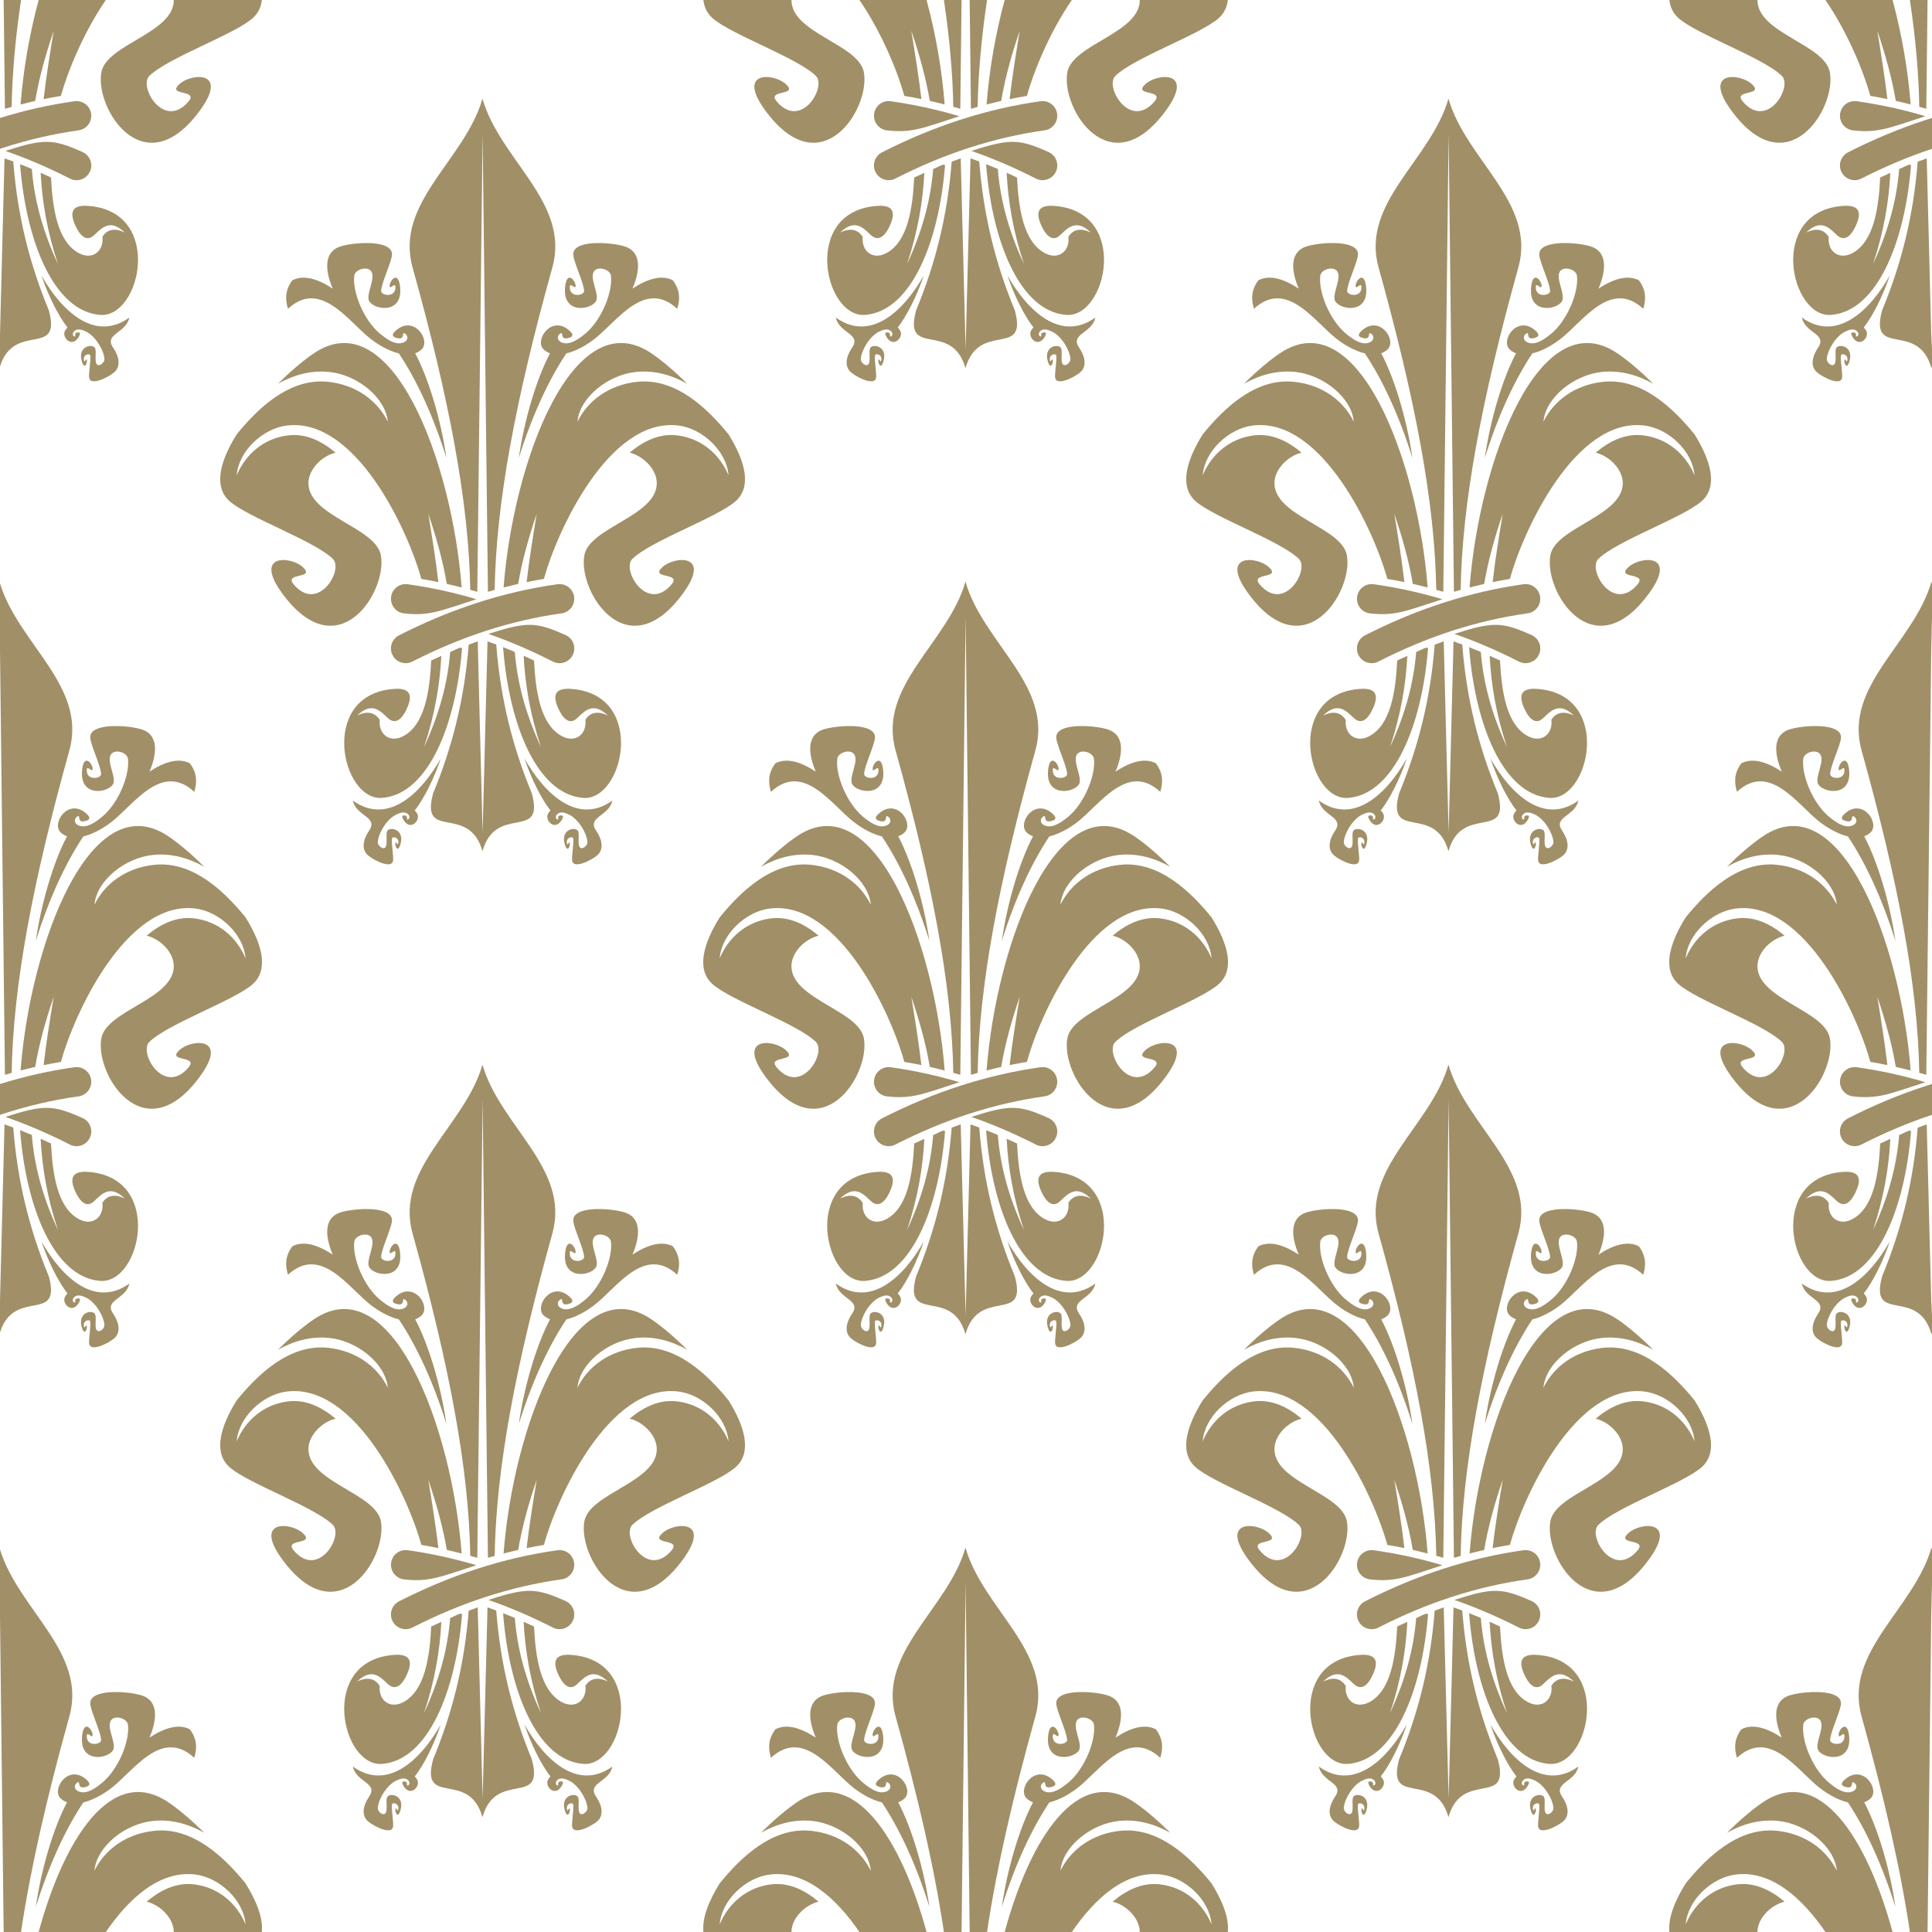<?xml version="1.0" encoding="UTF-8" standalone="no"?><svg xmlns="http://www.w3.org/2000/svg" xmlns:xlink="http://www.w3.org/1999/xlink" fill="#000000" height="990" preserveAspectRatio="xMidYMid meet" version="1" viewBox="0.0 0.0 990.0 990.0" width="990" zoomAndPan="magnify"><g id="change1_1"><path d="M 437.828 421.461 C 442.355 424.883 447.336 427.496 451.902 428.59 C 460.973 442.176 469.449 460.422 476.254 482.156 C 473.426 462.375 467.062 441.371 460.258 428.523 C 461.445 428.105 462.527 427.477 463.469 426.605 C 468.492 421.961 459.57 408.609 450.309 416.922 C 448.934 418.156 447.496 419.922 451.004 420.746 C 455.664 421.844 452.848 416.828 455.199 418.551 C 456.727 419.664 456.719 422.004 454.238 423.004 C 450.316 424.586 445.879 421.492 442.32 418.574 C 433.73 411.527 428.02 396.859 429.039 388.82 C 429.438 385.676 434.957 383.945 437.242 385.996 C 440.926 389.289 434.355 398.672 436.855 402.117 C 440.109 406.605 454.457 408.348 452.438 393.824 C 451.379 386.242 447.324 391.195 447.164 393.738 C 446.984 396.605 449.988 391.805 450.133 394.406 C 450.453 400.266 442.719 399.027 442.797 396.609 C 442.93 392.527 448.031 382.039 448.348 378.148 C 448.98 370.406 430.121 371.406 422.324 373.656 C 413.586 376.176 413.75 385.402 418.004 395.398 C 410.395 390.395 403.094 388.129 397.305 391.141 C 393.395 396.398 393.688 401.133 395.062 405.734 C 411.973 390.141 426.207 412.672 437.828 421.461" fill="#a18f67"/><path d="M 535.504 667.344 C 536.016 666.398 536.488 665.145 534.762 665.359 C 532.465 665.645 534.332 667.887 533.039 667.383 C 532.207 667.055 531.953 665.758 533.004 664.73 C 534.656 663.102 537.074 663.965 539.055 664.902 C 543.832 667.168 548.109 674.199 548.516 678.852 C 548.676 680.672 546.285 682.688 544.996 681.984 C 542.914 680.863 544.949 674.41 543.406 672.977 C 541.395 671.113 534.512 672.895 537.047 680.559 C 538.367 684.555 539.719 681.031 539.516 679.594 C 539.281 677.973 538.406 681.203 538.059 679.793 C 537.262 676.609 541.008 675.812 541.242 677.168 C 541.625 679.453 540.395 686.242 540.676 688.461 C 541.227 692.871 549.922 688.711 553.312 685.973 C 557.113 682.902 556.102 677.746 552.945 673.098 C 548.133 666.008 559.648 665.797 561.27 657.734 C 543.617 670.418 526.648 654.547 516.238 636.16 C 519.73 646.574 525.004 657.004 529.586 662.824 C 529.078 663.277 528.645 663.836 528.301 664.5 C 526.461 668.035 532.094 673.723 535.504 667.344" fill="#a18f67"/><path d="M 535.266 561.789 C 539.383 561.219 542.258 557.414 541.691 553.301 C 541.117 549.18 537.316 546.305 533.203 546.875 C 519.301 548.812 505.57 552.008 492.004 556.402 C 478.395 560.812 465.047 566.383 451.953 573.066 C 448.242 574.957 446.766 579.492 448.652 583.203 C 450.539 586.918 455.078 588.395 458.793 586.508 C 471.324 580.109 483.93 574.836 496.602 570.73 C 509.32 566.609 522.203 563.613 535.266 561.789" fill="#a18f67"/><path d="M 442.66 532.02 C 440.016 517.629 405.438 511.977 405.555 494.984 C 405.605 487.875 412.523 481.129 419.449 479.453 C 412.422 473.523 404.23 469.504 395.156 470.59 C 382.82 472.062 373.375 480.133 368.789 491.062 C 369.746 478.652 382.18 467.016 394.578 465.535 C 430.09 461.293 456.836 520.027 463.398 544.141 C 466.328 544.633 469.238 545.172 472.133 545.766 C 470.82 534.32 468.93 522.777 466.973 510.75 C 471.141 523.035 474.445 534.902 476.453 546.695 C 478.984 547.27 481.52 547.883 484.059 548.539 C 479.086 483.473 448.184 401.602 408.32 428.547 C 403.035 432.117 396.5 437.621 389.973 444.133 C 397.863 439.723 406.695 437.113 416.172 438.082 C 430.617 439.562 445.105 451.199 446.219 463.613 C 440.871 452.684 429.863 444.609 415.496 443.137 C 395.523 441.09 379.238 457.238 368.809 470.051 C 360.34 483.605 356.695 496.809 365.125 504.305 C 374.543 512.676 408.629 524.613 418.082 533.902 C 423.695 539.414 410.629 561.695 398.086 547.082 C 392.52 540.598 409.484 544.387 402.664 538.09 C 396.609 532.496 377.148 530.977 392.062 551.477 C 420.633 590.758 446.105 550.734 442.66 532.02" fill="#a18f67"/><path d="M 541.258 378.148 C 541.574 382.039 546.68 392.527 546.812 396.609 C 546.887 399.027 539.152 400.266 539.473 394.406 C 539.613 391.805 542.617 396.605 542.438 393.738 C 542.277 391.195 538.223 386.242 537.172 393.824 C 535.148 408.348 549.492 406.605 552.75 402.117 C 555.246 398.672 548.684 389.289 552.363 385.996 C 554.648 383.945 560.168 385.676 560.566 388.82 C 561.586 396.859 555.871 411.527 547.285 418.574 C 543.727 421.492 539.285 424.586 535.363 423.004 C 532.883 422.004 532.879 419.664 534.402 418.551 C 536.754 416.828 533.938 421.844 538.598 420.746 C 542.109 419.922 540.672 418.156 539.301 416.922 C 530.031 408.609 521.105 421.961 526.133 426.605 C 527.074 427.477 528.156 428.105 529.348 428.523 C 522.539 441.371 516.18 462.375 513.352 482.156 C 520.152 460.422 528.633 442.176 537.699 428.59 C 542.27 427.496 547.25 424.883 551.777 421.461 C 563.395 412.672 577.633 390.141 594.539 405.734 C 595.922 401.133 596.215 396.398 592.301 391.141 C 586.508 388.129 579.211 390.395 571.602 395.398 C 575.855 385.402 576.02 376.176 567.281 373.656 C 559.484 371.406 540.625 370.406 541.258 378.148" fill="#a18f67"/><path d="M 540.953 583.203 C 542.844 579.492 541.363 574.957 537.652 573.066 C 522.156 566.121 517.703 565.93 497.766 572.328 C 508.836 576.176 519.852 580.91 530.812 586.508 C 534.523 588.395 539.062 586.918 540.953 583.203" fill="#a18f67"/><path d="M 546.324 656.363 C 567.078 658 578.859 604.195 541.152 600.586 C 535.562 600.047 528.645 600.605 533.977 611.348 C 537.633 618.715 541.16 617.551 543.293 615.445 C 547.934 610.867 551.91 607.465 559.027 614.176 C 553.105 611.312 549.59 613.086 547.48 616.27 C 548.344 623.656 542.434 628.402 535.52 624.766 C 524.281 618.855 521.934 601.398 521.145 585.965 C 519.371 585.129 517.602 584.316 515.828 583.527 C 516.574 598.355 519.176 613.688 524.695 630.297 C 516.699 613.082 512.551 597.098 511.301 581.566 C 509.301 580.719 507.305 579.906 505.305 579.125 C 505.328 579.426 505.344 579.734 505.371 580.031 C 508.484 618.797 522.621 654.496 546.324 656.363" fill="#a18f67"/><path d="M 501.789 577.777 C 500.301 577.219 498.805 576.68 497.312 576.152 L 494.801 674.145 L 492.297 576.152 C 490.75 576.695 489.211 577.258 487.664 577.84 C 485.539 605.145 479.473 629.824 469.43 654.047 C 462.719 678.93 487.801 659.023 494.73 683.676 C 501.664 659.023 526.738 678.93 520.027 654.047 C 509.98 629.809 503.914 605.113 501.789 577.777" fill="#a18f67"/><path d="M 460.016 662.824 C 464.605 657.004 469.879 646.574 473.367 636.16 C 462.957 654.547 445.984 670.418 428.332 657.734 C 429.953 665.797 441.473 666.008 436.66 673.098 C 433.504 677.746 432.488 682.902 436.289 685.973 C 439.684 688.711 448.379 692.871 448.934 688.461 C 449.211 686.242 447.98 679.453 448.363 677.168 C 448.594 675.812 452.344 676.609 451.551 679.793 C 451.191 681.203 450.32 677.973 450.09 679.594 C 449.887 681.031 451.234 684.555 452.559 680.559 C 455.098 672.895 448.207 671.113 446.195 672.977 C 444.652 674.41 446.688 680.863 444.609 681.984 C 443.316 682.688 440.93 680.672 441.09 678.852 C 441.496 674.199 445.77 667.168 450.551 664.902 C 452.531 663.965 454.945 663.102 456.602 664.73 C 457.648 665.758 457.395 667.055 456.562 667.383 C 455.273 667.887 457.141 665.645 454.848 665.359 C 453.113 665.145 453.594 666.398 454.098 667.344 C 457.516 673.723 463.141 668.035 461.309 664.5 C 460.965 663.836 460.527 663.277 460.016 662.824" fill="#a18f67"/><path d="M 505.547 548.539 C 507.574 548.016 509.605 547.52 511.637 547.051 C 512.102 546.941 512.566 546.836 513.027 546.73 C 515.031 534.922 518.34 523.043 522.516 510.75 C 520.559 522.785 518.664 534.344 517.352 545.797 C 520.293 545.188 523.246 544.637 526.207 544.145 C 532.773 520.027 559.512 461.293 595.027 465.535 C 607.426 467.016 619.859 478.652 620.816 491.062 C 616.23 480.133 606.781 472.062 594.445 470.59 C 585.371 469.504 577.184 473.523 570.156 479.453 C 577.078 481.129 584 487.875 584.051 494.984 C 584.168 511.977 549.59 517.629 546.941 532.02 C 543.5 550.734 568.973 590.758 597.547 551.477 C 612.457 530.977 592.988 532.496 586.941 538.09 C 580.121 544.387 597.086 540.598 591.52 547.082 C 578.98 561.695 565.902 539.414 571.52 533.902 C 580.977 524.613 615.059 512.676 624.48 504.305 C 632.91 496.809 629.266 483.605 620.801 470.051 C 610.367 457.238 594.078 441.09 574.109 443.137 C 559.738 444.609 548.73 452.684 543.387 463.613 C 544.504 451.199 558.984 439.562 573.438 438.082 C 582.906 437.113 591.738 439.723 599.637 444.133 C 593.105 437.621 586.57 432.117 581.285 428.547 C 541.422 401.602 510.516 483.477 505.547 548.539" fill="#a18f67"/><path d="M 447.914 553.301 C 447.344 557.414 450.223 561.219 454.34 561.789 C 467.285 563.293 472.996 560.586 491.43 554.613 L 491.629 554.547 C 480.008 551.098 468.27 548.531 456.402 546.875 C 452.285 546.305 448.484 549.18 447.914 553.301" fill="#a18f67"/><path d="M 445.949 615.176 C 448.148 617.336 451.785 619.094 455.629 611.348 C 460.961 600.605 454.039 600.047 448.453 600.586 C 410.742 604.195 422.523 658 443.281 656.363 C 466.98 654.496 481.117 618.797 484.234 580.031 C 484.383 578.246 480.609 580.602 479.09 581.234 L 478.184 581.617 C 476.926 597.133 472.773 613.105 464.793 630.297 C 470.309 613.703 472.906 598.395 473.656 583.578 C 471.926 584.352 470.191 585.145 468.461 585.961 C 467.676 601.395 465.324 618.855 454.086 624.766 C 447.262 628.355 441.328 623.762 442.105 616.43 C 440.012 613.145 436.48 611.266 430.461 614.176 C 437.445 607.59 441.426 610.719 445.949 615.176" fill="#a18f67"/><path d="M 488.48 549.73 C 489.68 550.059 490.879 550.402 492.078 550.758 L 494.801 315.777 L 497.527 550.758 C 498.68 550.422 499.824 550.09 500.977 549.77 C 501.715 505.078 511.605 452.574 530.547 384.523 C 539.797 351.309 503.648 329.43 494.73 298.035 C 485.809 329.43 449.664 351.309 458.91 384.523 C 477.852 452.551 487.738 505.043 488.48 549.73" fill="#a18f67"/><path d="M 738.93 802.113 L 739.129 802.047 C 727.508 798.598 715.77 796.031 703.902 794.375 C 699.785 793.805 695.984 796.68 695.414 800.801 C 694.844 804.914 697.723 808.719 701.84 809.289 C 714.785 810.793 720.496 808.086 738.93 802.113" fill="#a18f67"/><path d="M 785.152 820.566 C 769.656 813.621 765.203 813.43 745.266 819.828 C 756.336 823.676 767.352 828.41 778.312 834.008 C 782.023 835.895 786.562 834.418 788.453 830.703 C 790.344 826.992 788.863 822.457 785.152 820.566" fill="#a18f67"/><path d="M 814.781 621.156 C 806.984 618.902 788.125 617.906 788.758 625.648 C 789.074 629.539 794.18 640.027 794.312 644.109 C 794.387 646.531 786.652 647.766 786.973 641.902 C 787.113 639.305 790.117 644.105 789.938 641.238 C 789.777 638.695 785.723 633.742 784.672 641.324 C 782.648 655.848 796.992 654.105 800.25 649.617 C 802.746 646.168 796.184 636.789 799.863 633.492 C 802.148 631.449 807.668 633.176 808.066 636.32 C 809.086 644.359 803.371 659.027 794.785 666.07 C 791.227 668.992 786.785 672.086 782.863 670.504 C 780.383 669.504 780.379 667.164 781.902 666.051 C 784.254 664.328 781.438 669.344 786.098 668.246 C 789.609 667.422 788.172 665.656 786.801 664.426 C 777.531 656.109 768.605 669.461 773.633 674.105 C 774.574 674.977 775.656 675.605 776.848 676.023 C 770.039 688.871 763.68 709.875 760.852 729.656 C 767.652 707.922 776.133 689.676 785.199 676.09 C 789.77 674.996 794.75 672.383 799.277 668.965 C 810.895 660.172 825.133 637.641 842.039 653.234 C 843.422 648.633 843.715 643.898 839.801 638.641 C 834.008 635.625 826.711 637.895 819.102 642.898 C 823.355 632.902 823.52 623.676 814.781 621.156" fill="#a18f67"/><path d="M 780.703 794.375 C 766.801 796.312 753.07 799.508 739.504 803.902 C 725.895 808.312 712.547 813.883 699.453 820.566 C 695.742 822.457 694.266 826.992 696.152 830.703 C 698.039 834.418 702.578 835.895 706.293 834.008 C 718.824 827.609 731.43 822.336 744.102 818.23 C 756.82 814.109 769.703 811.113 782.766 809.289 C 786.883 808.719 789.758 804.914 789.191 800.801 C 788.617 796.68 784.816 793.805 780.703 794.375" fill="#a18f67"/><path d="M 742.23 545.535 C 733.309 576.93 697.164 598.809 706.41 632.023 C 725.352 700.051 735.238 752.543 735.98 797.23 C 737.176 797.559 738.379 797.902 739.578 798.258 L 742.301 563.277 L 745.027 798.258 C 746.18 797.922 747.324 797.59 748.477 797.27 C 749.215 752.578 759.105 700.074 778.047 632.023 C 787.297 598.809 751.148 576.93 742.23 545.535" fill="#a18f67"/><path d="M 763.738 883.66 C 767.23 894.078 772.504 904.504 777.086 910.324 C 776.578 910.781 776.145 911.336 775.801 912 C 773.961 915.535 779.594 921.223 783.004 914.844 C 783.516 913.898 783.988 912.645 782.262 912.859 C 779.965 913.145 781.832 915.387 780.539 914.883 C 779.707 914.555 779.453 913.258 780.504 912.227 C 782.156 910.602 784.574 911.465 786.555 912.402 C 791.332 914.668 795.609 921.699 796.016 926.348 C 796.176 928.172 793.785 930.184 792.496 929.484 C 790.414 928.363 792.449 921.91 790.906 920.477 C 788.895 918.613 782.012 920.395 784.547 928.055 C 785.867 932.055 787.219 928.531 787.016 927.094 C 786.781 925.473 785.906 928.707 785.559 927.293 C 784.762 924.109 788.508 923.309 788.742 924.668 C 789.125 926.953 787.895 933.742 788.176 935.961 C 788.727 940.371 797.422 936.211 800.812 933.473 C 804.613 930.406 803.602 925.246 800.445 920.598 C 795.633 913.508 807.148 913.297 808.77 905.234 C 791.117 917.918 774.148 902.047 763.738 883.66" fill="#a18f67"/><path d="M 788.652 848.086 C 783.062 847.547 776.145 848.105 781.477 858.848 C 785.133 866.215 788.66 865.051 790.793 862.945 C 795.434 858.367 799.41 854.965 806.527 861.676 C 800.605 858.812 797.09 860.586 794.98 863.77 C 795.844 871.156 789.934 875.902 783.02 872.266 C 771.781 866.355 769.434 848.898 768.645 833.465 C 766.871 832.629 765.102 831.816 763.328 831.027 C 764.074 845.855 766.676 861.188 772.195 877.797 C 764.199 860.582 760.051 844.598 758.801 829.066 C 756.801 828.219 754.805 827.406 752.805 826.625 C 752.828 826.926 752.844 827.234 752.871 827.531 C 755.984 866.297 770.121 901.996 793.824 903.863 C 814.578 905.5 826.359 851.695 788.652 848.086" fill="#a18f67"/><path d="M 821.609 690.637 C 807.238 692.109 796.23 700.184 790.887 711.113 C 792.004 698.699 806.484 687.062 820.938 685.582 C 830.406 684.613 839.238 687.223 847.137 691.633 C 840.605 685.121 834.07 679.617 828.785 676.047 C 788.922 649.102 758.016 730.977 753.047 796.039 C 755.074 795.516 757.105 795.02 759.137 794.551 C 759.602 794.441 760.066 794.336 760.527 794.23 C 762.531 782.422 765.84 770.543 770.016 758.25 C 768.059 770.285 766.164 781.844 764.852 793.297 C 767.793 792.688 770.746 792.137 773.707 791.645 C 780.273 767.527 807.012 708.793 842.527 713.035 C 854.926 714.516 867.359 726.152 868.316 738.562 C 863.73 727.633 854.281 719.562 841.945 718.09 C 832.871 717.004 824.684 721.023 817.656 726.953 C 824.578 728.629 831.5 735.375 831.551 742.484 C 831.668 759.477 797.09 765.129 794.441 779.52 C 791 798.234 816.473 838.258 845.047 798.977 C 859.957 778.477 840.488 779.996 834.441 785.59 C 827.621 791.887 844.586 788.098 839.02 794.582 C 826.48 809.195 813.402 786.914 819.02 781.402 C 828.477 772.113 862.559 760.176 871.98 751.805 C 880.41 744.309 876.766 731.105 868.301 717.551 C 857.867 704.738 841.578 688.59 821.609 690.637" fill="#a18f67"/><path d="M 690.785 903.863 C 714.48 901.996 728.617 866.297 731.734 827.531 C 731.883 825.746 728.109 828.102 726.59 828.734 L 725.684 829.117 C 724.426 844.633 720.273 860.605 712.293 877.797 C 717.805 861.203 720.406 845.895 721.156 831.078 C 719.426 831.852 717.695 832.645 715.961 833.461 C 715.176 848.895 712.824 866.355 701.586 872.266 C 694.762 875.855 688.828 871.262 689.605 863.93 C 687.512 860.645 683.977 858.766 677.961 861.676 C 684.945 855.09 688.926 858.219 693.449 862.676 C 695.648 864.836 699.285 866.594 703.129 858.848 C 708.461 848.105 701.543 847.547 695.953 848.086 C 658.242 851.695 670.023 905.5 690.785 903.863" fill="#a18f67"/><path d="M 690.16 779.52 C 687.516 765.129 652.934 759.477 653.055 742.484 C 653.105 735.375 660.023 728.629 666.949 726.953 C 659.922 721.023 651.73 717.004 642.656 718.09 C 630.32 719.562 620.875 727.633 616.289 738.562 C 617.246 726.152 629.68 714.516 642.078 713.035 C 677.59 708.793 704.336 767.527 710.898 791.641 C 713.828 792.133 716.738 792.672 719.633 793.266 C 718.32 781.82 716.43 770.277 714.473 758.25 C 718.641 770.535 721.945 782.402 723.953 794.195 C 726.484 794.77 729.02 795.383 731.559 796.039 C 726.586 730.973 695.68 649.102 655.82 676.047 C 650.535 679.617 644 685.121 637.473 691.633 C 645.363 687.223 654.195 684.613 663.672 685.582 C 678.117 687.062 692.605 698.699 693.719 711.113 C 688.371 700.184 677.363 692.109 662.992 690.637 C 643.023 688.59 626.738 704.738 616.309 717.551 C 607.84 731.105 604.195 744.309 612.625 751.805 C 622.043 760.176 656.129 772.113 665.582 781.402 C 671.195 786.914 658.129 809.195 645.582 794.582 C 640.02 788.098 656.984 791.887 650.164 785.59 C 644.109 779.996 624.648 778.477 639.562 798.977 C 668.129 838.258 693.605 798.234 690.16 779.52" fill="#a18f67"/><path d="M 644.805 638.641 C 640.895 643.898 641.188 648.633 642.562 653.234 C 659.473 637.641 673.707 660.172 685.328 668.965 C 689.855 672.383 694.836 674.996 699.402 676.09 C 708.473 689.676 716.949 707.922 723.754 729.656 C 720.926 709.875 714.562 688.871 707.758 676.023 C 708.945 675.605 710.027 674.977 710.969 674.105 C 715.992 669.461 707.07 656.109 697.805 664.426 C 696.434 665.656 694.996 667.422 698.504 668.246 C 703.164 669.344 700.348 664.328 702.699 666.051 C 704.227 667.164 704.219 669.504 701.738 670.504 C 697.816 672.086 693.379 668.992 689.82 666.07 C 681.23 659.027 675.523 644.359 676.539 636.32 C 676.938 633.176 682.457 631.449 684.742 633.492 C 688.426 636.789 681.855 646.168 684.355 649.617 C 687.609 654.105 701.957 655.848 699.934 641.324 C 698.879 633.742 694.824 638.695 694.668 641.238 C 694.488 644.105 697.488 639.305 697.633 641.902 C 697.953 647.766 690.215 646.531 690.297 644.109 C 690.43 640.027 695.531 629.539 695.848 625.648 C 696.48 617.906 677.621 618.902 669.824 621.156 C 661.086 623.676 661.25 632.902 665.504 642.898 C 657.895 637.895 650.594 635.625 644.805 638.641" fill="#a18f67"/><path d="M 707.516 910.324 C 712.105 904.504 717.379 894.078 720.867 883.66 C 710.457 902.047 693.484 917.918 675.832 905.234 C 677.453 913.297 688.973 913.508 684.16 920.598 C 681.004 925.246 679.988 930.406 683.789 933.473 C 687.184 936.211 695.879 940.371 696.434 935.961 C 696.711 933.742 695.48 926.953 695.863 924.668 C 696.094 923.309 699.84 924.109 699.051 927.293 C 698.695 928.707 697.82 925.473 697.59 927.094 C 697.387 928.531 698.734 932.055 700.059 928.055 C 702.598 920.395 695.707 918.613 693.695 920.477 C 692.152 921.91 694.188 928.363 692.109 929.484 C 690.816 930.184 688.43 928.172 688.59 926.348 C 688.996 921.699 693.27 914.668 698.055 912.402 C 700.031 911.465 702.445 910.602 704.102 912.227 C 705.148 913.258 704.895 914.555 704.062 914.883 C 702.777 915.387 704.641 913.145 702.348 912.859 C 700.613 912.645 701.094 913.898 701.598 914.844 C 705.016 921.223 710.641 915.535 708.809 912 C 708.465 911.336 708.027 910.781 707.516 910.324" fill="#a18f67"/><path d="M 749.289 825.277 C 747.801 824.719 746.305 824.18 744.812 823.652 L 742.301 921.645 L 739.797 823.652 C 738.25 824.195 736.711 824.758 735.164 825.34 C 733.039 852.645 726.973 877.324 716.93 901.547 C 710.219 926.43 735.301 906.523 742.23 931.176 C 749.164 906.523 774.238 926.43 767.527 901.547 C 757.48 877.309 751.414 852.613 749.289 825.277" fill="#a18f67"/><path d="M 195.16 779.52 C 192.516 765.129 157.934 759.477 158.055 742.484 C 158.105 735.375 165.023 728.629 171.949 726.953 C 164.922 721.023 156.73 717.004 147.656 718.09 C 135.32 719.562 125.875 727.633 121.289 738.562 C 122.246 726.152 134.68 714.516 147.078 713.035 C 182.59 708.793 209.336 767.527 215.898 791.641 C 218.828 792.133 221.738 792.672 224.633 793.266 C 223.32 781.82 221.43 770.277 219.473 758.25 C 223.641 770.535 226.945 782.402 228.953 794.195 C 231.484 794.77 234.02 795.383 236.559 796.039 C 231.586 730.973 200.68 649.102 160.82 676.047 C 155.535 679.617 149 685.121 142.473 691.633 C 150.363 687.223 159.195 684.613 168.672 685.582 C 183.117 687.062 197.605 698.699 198.719 711.113 C 193.371 700.184 182.363 692.109 167.992 690.637 C 148.023 688.59 131.738 704.738 121.309 717.551 C 112.84 731.105 109.195 744.309 117.625 751.805 C 127.043 760.176 161.129 772.113 170.582 781.402 C 176.195 786.914 163.125 809.195 150.582 794.582 C 145.02 788.098 161.984 791.887 155.164 785.59 C 149.109 779.996 129.648 778.477 144.562 798.977 C 173.129 838.258 198.605 798.234 195.16 779.52" fill="#a18f67"/><path d="M 254.289 825.277 C 252.801 824.719 251.305 824.18 249.812 823.652 L 247.301 921.645 L 244.797 823.652 C 243.25 824.195 241.711 824.758 240.164 825.34 C 238.039 852.645 231.973 877.324 221.93 901.547 C 215.219 926.43 240.301 906.523 247.23 931.176 C 254.164 906.523 279.238 926.43 272.527 901.547 C 262.48 877.309 256.414 852.613 254.289 825.277" fill="#a18f67"/><path d="M 212.516 910.324 C 217.105 904.504 222.379 894.078 225.867 883.66 C 215.457 902.047 198.484 917.918 180.832 905.234 C 182.453 913.297 193.973 913.508 189.16 920.598 C 186.004 925.246 184.988 930.406 188.789 933.473 C 192.184 936.211 200.879 940.371 201.434 935.961 C 201.711 933.742 200.48 926.953 200.863 924.668 C 201.094 923.309 204.84 924.109 204.051 927.293 C 203.695 928.707 202.82 925.473 202.59 927.094 C 202.387 928.531 203.73 932.055 205.059 928.055 C 207.598 920.395 200.707 918.613 198.695 920.477 C 197.152 921.91 199.188 928.363 197.109 929.484 C 195.816 930.184 193.43 928.172 193.59 926.348 C 193.996 921.699 198.27 914.668 203.051 912.402 C 205.031 911.465 207.445 910.602 209.102 912.227 C 210.148 913.258 209.895 914.555 209.062 914.883 C 207.777 915.387 209.641 913.145 207.348 912.859 C 205.613 912.645 206.094 913.898 206.598 914.844 C 210.012 921.223 215.641 915.535 213.809 912 C 213.465 911.336 213.027 910.781 212.516 910.324" fill="#a18f67"/><path d="M 149.805 638.641 C 145.895 643.898 146.188 648.633 147.562 653.234 C 164.473 637.641 178.707 660.172 190.328 668.965 C 194.855 672.383 199.836 674.996 204.402 676.09 C 213.473 689.676 221.949 707.922 228.754 729.656 C 225.926 709.875 219.562 688.871 212.758 676.023 C 213.945 675.605 215.027 674.977 215.969 674.105 C 220.992 669.461 212.07 656.109 202.805 664.426 C 201.434 665.656 199.996 667.422 203.504 668.246 C 208.164 669.344 205.348 664.328 207.699 666.051 C 209.227 667.164 209.219 669.504 206.738 670.504 C 202.816 672.086 198.379 668.992 194.82 666.07 C 186.23 659.027 180.523 644.359 181.539 636.32 C 181.938 633.176 187.457 631.449 189.742 633.492 C 193.426 636.789 186.855 646.168 189.355 649.617 C 192.609 654.105 206.957 655.848 204.934 641.324 C 203.879 633.742 199.824 638.695 199.668 641.238 C 199.484 644.105 202.488 639.305 202.633 641.902 C 202.953 647.766 195.215 646.531 195.297 644.109 C 195.426 640.027 200.531 629.539 200.848 625.648 C 201.48 617.906 182.621 618.902 174.824 621.156 C 166.086 623.676 166.25 632.902 170.504 642.898 C 162.895 637.895 155.594 635.625 149.805 638.641" fill="#a18f67"/><path d="M 290.199 676.09 C 294.77 674.996 299.75 672.383 304.277 668.965 C 315.895 660.172 330.133 637.641 347.039 653.234 C 348.422 648.633 348.715 643.898 344.801 638.641 C 339.008 635.625 331.711 637.895 324.098 642.898 C 328.355 632.902 328.52 623.676 319.781 621.156 C 311.984 618.902 293.125 617.906 293.758 625.648 C 294.074 629.539 299.18 640.027 299.312 644.109 C 299.387 646.531 291.652 647.766 291.973 641.902 C 292.113 639.305 295.117 644.105 294.938 641.238 C 294.777 638.695 290.723 633.742 289.672 641.324 C 287.648 655.848 301.992 654.105 305.246 649.617 C 307.746 646.168 301.184 636.789 304.863 633.492 C 307.148 631.449 312.668 633.176 313.066 636.32 C 314.086 644.359 308.371 659.027 299.785 666.07 C 296.227 668.992 291.785 672.086 287.863 670.504 C 285.383 669.504 285.379 667.164 286.902 666.051 C 289.254 664.328 286.438 669.344 291.098 668.246 C 294.609 667.422 293.172 665.656 291.801 664.426 C 282.531 656.109 273.605 669.461 278.633 674.105 C 279.574 674.977 280.656 675.605 281.848 676.023 C 275.039 688.871 268.68 709.875 265.852 729.656 C 272.652 707.922 281.133 689.676 290.199 676.09" fill="#a18f67"/><path d="M 326.609 690.637 C 312.238 692.109 301.23 700.184 295.887 711.113 C 297.004 698.699 311.484 687.062 325.938 685.582 C 335.406 684.613 344.238 687.223 352.133 691.633 C 345.605 685.121 339.07 679.617 333.785 676.047 C 293.922 649.102 263.016 730.977 258.047 796.039 C 260.074 795.516 262.105 795.02 264.137 794.551 C 264.602 794.441 265.066 794.336 265.527 794.23 C 267.531 782.422 270.84 770.543 275.016 758.25 C 273.059 770.285 271.164 781.844 269.852 793.297 C 272.793 792.688 275.746 792.137 278.707 791.645 C 285.273 767.527 312.012 708.793 347.527 713.035 C 359.926 714.516 372.359 726.152 373.316 738.562 C 368.73 727.633 359.281 719.562 346.945 718.09 C 337.871 717.004 329.684 721.023 322.652 726.953 C 329.578 728.629 336.5 735.375 336.551 742.484 C 336.668 759.477 302.09 765.129 299.441 779.52 C 296 798.234 321.473 838.258 350.047 798.977 C 364.957 778.477 345.488 779.996 339.441 785.59 C 332.621 791.887 349.586 788.098 344.02 794.582 C 331.48 809.195 318.402 786.914 324.02 781.402 C 333.477 772.113 367.559 760.176 376.98 751.805 C 385.406 744.309 381.766 731.105 373.301 717.551 C 362.867 704.738 346.578 688.59 326.609 690.637" fill="#a18f67"/><path d="M 268.738 883.66 C 272.23 894.078 277.5 904.504 282.086 910.324 C 281.578 910.781 281.145 911.336 280.797 912 C 278.961 915.535 284.594 921.223 288.004 914.844 C 288.516 913.898 288.988 912.645 287.262 912.859 C 284.965 913.145 286.832 915.387 285.539 914.883 C 284.707 914.555 284.453 913.258 285.504 912.227 C 287.156 910.602 289.574 911.465 291.555 912.402 C 296.332 914.668 300.609 921.699 301.016 926.348 C 301.176 928.172 298.785 930.184 297.496 929.484 C 295.414 928.363 297.449 921.91 295.906 920.477 C 293.895 918.613 287.012 920.395 289.547 928.055 C 290.867 932.055 292.219 928.531 292.016 927.094 C 291.781 925.473 290.906 928.707 290.555 927.293 C 289.762 924.109 293.508 923.309 293.742 924.668 C 294.125 926.953 292.895 933.742 293.172 935.961 C 293.727 940.371 302.422 936.211 305.812 933.473 C 309.613 930.406 308.602 925.246 305.441 920.598 C 300.633 913.508 312.148 913.297 313.77 905.234 C 296.117 917.918 279.148 902.047 268.738 883.66" fill="#a18f67"/><path d="M 293.652 848.086 C 288.062 847.547 281.145 848.105 286.477 858.848 C 290.133 866.215 293.66 865.051 295.793 862.945 C 300.434 858.367 304.41 854.965 311.527 861.676 C 305.605 858.812 302.09 860.586 299.98 863.77 C 300.844 871.156 294.934 875.902 288.02 872.266 C 276.781 866.355 274.434 848.898 273.645 833.465 C 271.871 832.629 270.102 831.816 268.324 831.027 C 269.074 845.855 271.676 861.188 277.195 877.797 C 269.199 860.582 265.051 844.598 263.801 829.066 C 261.801 828.219 259.805 827.406 257.805 826.625 C 257.828 826.926 257.844 827.234 257.871 827.531 C 260.984 866.297 275.121 901.996 298.824 903.863 C 319.578 905.5 331.355 851.695 293.652 848.086" fill="#a18f67"/><path d="M 195.785 903.863 C 219.48 901.996 233.617 866.297 236.734 827.531 C 236.883 825.746 233.109 828.102 231.59 828.734 L 230.684 829.117 C 229.426 844.633 225.273 860.605 217.293 877.797 C 222.805 861.203 225.406 845.895 226.156 831.078 C 224.426 831.852 222.691 832.645 220.957 833.461 C 220.176 848.895 217.824 866.355 206.586 872.266 C 199.762 875.855 193.828 871.262 194.605 863.93 C 192.512 860.645 188.977 858.766 182.957 861.676 C 189.945 855.09 193.926 858.219 198.449 862.676 C 200.648 864.836 204.285 866.594 208.129 858.848 C 213.461 848.105 206.539 847.547 200.953 848.086 C 163.242 851.695 175.023 905.5 195.785 903.863" fill="#a18f67"/><path d="M 290.152 820.566 C 274.656 813.621 270.203 813.43 250.266 819.828 C 261.336 823.676 272.352 828.41 283.312 834.008 C 287.023 835.895 291.562 834.418 293.449 830.703 C 295.344 826.992 293.863 822.457 290.152 820.566" fill="#a18f67"/><path d="M 247.23 545.535 C 238.309 576.93 202.164 598.809 211.41 632.023 C 230.352 700.051 240.238 752.543 240.98 797.23 C 242.176 797.559 243.379 797.902 244.578 798.258 L 247.301 563.277 L 250.027 798.258 C 251.18 797.922 252.324 797.59 253.477 797.27 C 254.215 752.578 264.105 700.074 283.047 632.023 C 292.297 598.809 256.148 576.93 247.23 545.535" fill="#a18f67"/><path d="M 243.93 802.113 L 244.129 802.047 C 232.508 798.598 220.77 796.031 208.902 794.375 C 204.785 793.805 200.984 796.68 200.414 800.801 C 199.844 804.914 202.723 808.719 206.84 809.289 C 219.785 810.793 225.496 808.086 243.93 802.113" fill="#a18f67"/><path d="M 285.703 794.375 C 271.801 796.312 258.07 799.508 244.504 803.902 C 230.895 808.312 217.547 813.883 204.453 820.566 C 200.742 822.457 199.266 826.992 201.152 830.703 C 203.039 834.418 207.578 835.895 211.293 834.008 C 223.824 827.609 236.43 822.336 249.102 818.23 C 261.82 814.109 274.703 811.113 287.766 809.289 C 291.883 808.719 294.758 804.914 294.191 800.801 C 293.617 796.68 289.816 793.805 285.703 794.375" fill="#a18f67"/><path d="M 180.832 410.234 C 182.453 418.297 193.973 418.508 189.16 425.598 C 186.004 430.246 184.988 435.406 188.789 438.473 C 192.184 441.211 200.879 445.371 201.434 440.961 C 201.711 438.742 200.48 431.953 200.863 429.668 C 201.094 428.312 204.84 429.109 204.051 432.289 C 203.695 433.703 202.82 430.473 202.59 432.094 C 202.387 433.531 203.73 437.055 205.059 433.055 C 207.598 425.395 200.707 423.613 198.695 425.477 C 197.152 426.91 199.188 433.363 197.109 434.484 C 195.816 435.184 193.43 433.172 193.59 431.352 C 193.996 426.699 198.27 419.668 203.051 417.402 C 205.031 416.465 207.445 415.602 209.102 417.23 C 210.148 418.258 209.895 419.555 209.062 419.883 C 207.777 420.387 209.641 418.145 207.348 417.859 C 205.613 417.645 206.094 418.898 206.598 419.844 C 210.012 426.223 215.641 420.535 213.809 417 C 213.465 416.336 213.027 415.781 212.516 415.324 C 217.105 409.504 222.379 399.074 225.867 388.66 C 215.457 407.047 198.484 422.918 180.832 410.234" fill="#a18f67"/><path d="M 247.23 436.176 C 254.164 411.523 279.238 431.43 272.527 406.547 C 262.48 382.309 256.414 357.613 254.289 330.277 C 252.801 329.719 251.305 329.18 249.812 328.652 L 247.301 426.645 L 244.797 328.652 C 243.25 329.195 241.711 329.758 240.164 330.34 C 238.039 357.645 231.973 382.324 221.93 406.547 C 215.219 431.43 240.301 411.523 247.23 436.176" fill="#a18f67"/><path d="M 313.77 410.234 C 296.117 422.918 279.148 407.047 268.738 388.66 C 272.23 399.074 277.5 409.504 282.086 415.324 C 281.578 415.781 281.145 416.336 280.797 417 C 278.961 420.535 284.594 426.223 288.004 419.844 C 288.516 418.898 288.988 417.645 287.262 417.859 C 284.965 418.145 286.832 420.387 285.539 419.883 C 284.707 419.555 284.453 418.258 285.504 417.23 C 287.156 415.602 289.574 416.465 291.555 417.402 C 296.332 419.668 300.609 426.699 301.016 431.352 C 301.176 433.172 298.785 435.184 297.496 434.484 C 295.414 433.363 297.449 426.91 295.906 425.477 C 293.895 423.613 287.012 425.395 289.547 433.055 C 290.867 437.055 292.219 433.531 292.016 432.094 C 291.781 430.473 290.906 433.703 290.555 432.289 C 289.762 429.109 293.508 428.312 293.742 429.668 C 294.125 431.953 292.895 438.742 293.172 440.961 C 293.727 445.371 302.422 441.211 305.812 438.473 C 309.613 435.406 308.602 430.246 305.441 425.598 C 300.633 418.508 312.148 418.297 313.77 410.234" fill="#a18f67"/><path d="M 293.652 353.086 C 288.062 352.547 281.145 353.105 286.477 363.848 C 290.133 371.215 293.66 370.051 295.793 367.945 C 300.434 363.367 304.41 359.965 311.527 366.676 C 305.605 363.812 302.09 365.586 299.98 368.77 C 300.844 376.156 294.934 380.902 288.02 377.266 C 276.781 371.355 274.434 353.898 273.645 338.465 C 271.871 337.629 270.102 336.816 268.324 336.031 C 269.074 350.855 271.676 366.188 277.195 382.797 C 269.199 365.582 265.051 349.598 263.801 334.066 C 261.801 333.219 259.805 332.406 257.805 331.625 C 257.828 331.926 257.844 332.234 257.871 332.535 C 260.984 371.297 275.121 406.996 298.824 408.863 C 319.578 410.5 331.355 356.699 293.652 353.086" fill="#a18f67"/><path d="M 290.152 325.566 C 274.656 318.621 270.203 318.43 250.266 324.828 C 261.336 328.676 272.352 333.41 283.312 339.008 C 287.023 340.895 291.562 339.418 293.449 335.703 C 295.344 331.992 293.863 327.457 290.152 325.566" fill="#a18f67"/><path d="M 201.152 335.703 C 203.039 339.418 207.578 340.895 211.293 339.008 C 223.824 332.609 236.43 327.336 249.102 323.227 C 261.82 319.109 274.703 316.113 287.766 314.289 C 291.883 313.719 294.758 309.914 294.191 305.801 C 293.617 301.68 289.816 298.805 285.703 299.375 C 271.801 301.312 258.07 304.508 244.504 308.902 C 230.895 313.312 217.547 318.883 204.453 325.566 C 200.742 327.457 199.266 331.992 201.152 335.703" fill="#a18f67"/><path d="M 325.938 190.582 C 335.406 189.613 344.238 192.223 352.133 196.633 C 345.605 190.121 339.07 184.621 333.785 181.047 C 293.922 154.102 263.016 235.977 258.047 301.039 C 260.074 300.516 262.105 300.02 264.137 299.547 C 264.602 299.441 265.066 299.336 265.527 299.23 C 267.531 287.422 270.84 275.543 275.016 263.25 C 273.059 275.285 271.164 286.844 269.852 298.297 C 272.793 297.688 275.746 297.137 278.707 296.645 C 285.273 272.527 312.012 213.793 347.527 218.035 C 359.926 219.516 372.359 231.152 373.316 243.562 C 368.73 232.633 359.281 224.562 346.945 223.09 C 337.871 222.004 329.684 226.023 322.652 231.953 C 329.578 233.629 336.5 240.375 336.551 247.484 C 336.668 264.477 302.09 270.129 299.441 284.52 C 296 303.234 321.473 343.258 350.047 303.977 C 364.957 283.477 345.488 284.996 339.441 290.59 C 332.621 296.887 349.586 293.098 344.02 299.582 C 331.48 314.195 318.402 291.914 324.02 286.402 C 333.477 277.113 367.559 265.176 376.98 256.805 C 385.406 249.309 381.766 236.105 373.301 222.551 C 362.867 209.738 346.578 193.59 326.609 195.637 C 312.238 197.109 301.23 205.184 295.887 216.113 C 297.004 203.699 311.484 192.062 325.938 190.582" fill="#a18f67"/><path d="M 195.785 408.863 C 219.48 406.996 233.617 371.297 236.734 332.535 C 236.883 330.746 233.109 333.102 231.59 333.734 L 230.684 334.117 C 229.426 349.633 225.273 365.609 217.293 382.797 C 222.805 366.203 225.406 350.891 226.156 336.078 C 224.426 336.852 222.691 337.645 220.957 338.461 C 220.176 353.898 217.824 371.355 206.586 377.266 C 199.762 380.852 193.828 376.262 194.605 368.93 C 192.512 365.645 188.977 363.766 182.957 366.676 C 189.945 360.09 193.926 363.219 198.449 367.676 C 200.648 369.836 204.285 371.594 208.129 363.848 C 213.461 353.105 206.539 352.547 200.953 353.086 C 163.242 356.699 175.023 410.5 195.785 408.863" fill="#a18f67"/><path d="M 243.93 307.113 L 244.129 307.047 C 232.508 303.598 220.77 301.031 208.902 299.375 C 204.785 298.805 200.984 301.68 200.414 305.801 C 199.844 309.914 202.723 313.719 206.84 314.289 C 219.785 315.789 225.496 313.086 243.93 307.113" fill="#a18f67"/><path d="M 286.902 171.051 C 289.254 169.328 286.438 174.344 291.098 173.246 C 294.609 172.422 293.172 170.656 291.801 169.422 C 282.531 161.109 273.605 174.461 278.633 179.105 C 279.574 179.977 280.656 180.605 281.848 181.023 C 275.039 193.871 268.68 214.879 265.852 234.656 C 272.652 212.922 281.133 194.676 290.199 181.09 C 294.77 179.996 299.75 177.383 304.277 173.961 C 315.895 165.172 330.133 142.641 347.039 158.234 C 348.422 153.633 348.715 148.898 344.801 143.641 C 339.008 140.629 331.711 142.895 324.098 147.898 C 328.355 137.902 328.52 128.676 319.781 126.156 C 311.984 123.906 293.125 122.906 293.758 130.648 C 294.074 134.539 299.18 145.027 299.312 149.109 C 299.387 151.531 291.652 152.766 291.973 146.906 C 292.113 144.305 295.117 149.105 294.938 146.238 C 294.777 143.695 290.723 138.742 289.672 146.324 C 287.648 160.848 301.992 159.105 305.246 154.617 C 307.746 151.168 301.184 141.789 304.863 138.496 C 307.148 136.449 312.668 138.176 313.066 141.32 C 314.086 149.359 308.371 164.027 299.785 171.074 C 296.227 173.992 291.785 177.086 287.863 175.504 C 285.383 174.504 285.379 172.164 286.902 171.051" fill="#a18f67"/><path d="M 240.98 302.23 C 242.176 302.559 243.379 302.902 244.578 303.258 L 247.301 68.277 L 250.027 303.258 C 251.18 302.922 252.324 302.59 253.477 302.27 C 254.215 257.578 264.105 205.074 283.047 137.023 C 292.297 103.809 256.148 81.93 247.23 50.535 C 238.309 81.93 202.164 103.809 211.41 137.023 C 230.352 205.051 240.238 257.543 240.98 302.23" fill="#a18f67"/><path d="M 117.625 256.805 C 127.043 265.176 161.129 277.113 170.582 286.402 C 176.195 291.914 163.125 314.195 150.582 299.582 C 145.02 293.098 161.984 296.887 155.164 290.59 C 149.109 284.996 129.648 283.477 144.562 303.977 C 173.129 343.258 198.605 303.234 195.16 284.52 C 192.516 270.129 157.934 264.477 158.055 247.484 C 158.105 240.375 165.023 233.629 171.949 231.953 C 164.922 226.023 156.73 222.004 147.656 223.09 C 135.32 224.562 125.875 232.633 121.289 243.562 C 122.246 231.152 134.68 219.516 147.078 218.035 C 182.59 213.793 209.336 272.527 215.898 296.641 C 218.828 297.133 221.738 297.672 224.633 298.266 C 223.32 286.82 221.43 275.277 219.473 263.25 C 223.641 275.535 226.945 287.402 228.953 299.199 C 231.484 299.77 234.02 300.383 236.559 301.039 C 231.586 235.973 200.68 154.102 160.82 181.047 C 155.535 184.621 149 190.121 142.473 196.633 C 150.363 192.223 159.195 189.613 168.672 190.582 C 183.117 192.062 197.605 203.699 198.719 216.113 C 193.371 205.184 182.363 197.109 167.992 195.637 C 148.023 193.59 131.738 209.738 121.309 222.551 C 112.84 236.105 109.195 249.309 117.625 256.805" fill="#a18f67"/><path d="M 190.328 173.961 C 194.855 177.383 199.836 179.996 204.402 181.09 C 213.473 194.676 221.949 212.922 228.754 234.656 C 225.926 214.879 219.562 193.871 212.758 181.023 C 213.945 180.605 215.027 179.977 215.969 179.105 C 220.992 174.461 212.07 161.109 202.805 169.422 C 201.434 170.656 199.996 172.422 203.504 173.246 C 208.164 174.344 205.348 169.328 207.699 171.051 C 209.227 172.164 209.219 174.504 206.738 175.504 C 202.816 177.086 198.379 173.992 194.82 171.074 C 186.23 164.027 180.523 149.359 181.539 141.32 C 181.938 138.176 187.457 136.449 189.742 138.496 C 193.426 141.789 186.855 151.168 189.355 154.617 C 192.609 159.105 206.957 160.848 204.934 146.324 C 203.879 138.742 199.824 143.695 199.668 146.238 C 199.484 149.105 202.488 144.305 202.633 146.906 C 202.953 152.766 195.215 151.531 195.297 149.109 C 195.426 145.027 200.531 134.539 200.848 130.648 C 201.48 122.906 182.621 123.906 174.824 126.156 C 166.086 128.676 166.25 137.902 170.504 147.898 C 162.895 142.895 155.594 140.629 149.805 143.641 C 145.895 148.898 146.188 153.633 147.562 158.234 C 164.473 142.641 178.707 165.172 190.328 173.961" fill="#a18f67"/><path d="M 735.98 302.23 C 737.176 302.559 738.379 302.902 739.578 303.258 L 742.301 68.277 L 745.027 303.258 C 746.18 302.922 747.324 302.59 748.477 302.27 C 749.215 257.578 759.105 205.074 778.047 137.023 C 787.297 103.809 751.148 81.93 742.23 50.535 C 733.309 81.93 697.164 103.809 706.41 137.023 C 725.352 205.051 735.238 257.543 735.98 302.23" fill="#a18f67"/><path d="M 744.812 328.652 L 742.301 426.645 L 739.797 328.652 C 738.25 329.195 736.711 329.758 735.164 330.34 C 733.039 357.645 726.973 382.324 716.93 406.547 C 710.219 431.43 735.301 411.523 742.23 436.176 C 749.164 411.523 774.238 431.43 767.527 406.547 C 757.48 382.309 751.414 357.613 749.289 330.277 C 747.801 329.719 746.305 329.18 744.812 328.652" fill="#a18f67"/><path d="M 685.328 173.961 C 689.855 177.383 694.836 179.996 699.402 181.09 C 708.473 194.676 716.949 212.922 723.754 234.656 C 720.926 214.879 714.562 193.871 707.758 181.023 C 708.945 180.605 710.027 179.977 710.969 179.105 C 715.992 174.461 707.07 161.109 697.805 169.422 C 696.434 170.656 694.996 172.422 698.504 173.246 C 703.164 174.344 700.348 169.328 702.699 171.051 C 704.227 172.164 704.219 174.504 701.738 175.504 C 697.816 177.086 693.379 173.992 689.82 171.074 C 681.23 164.027 675.523 149.359 676.539 141.32 C 676.938 138.176 682.457 136.449 684.742 138.496 C 688.426 141.789 681.855 151.168 684.355 154.617 C 687.609 159.105 701.957 160.848 699.934 146.324 C 698.879 138.742 694.824 143.695 694.668 146.238 C 694.488 149.105 697.488 144.305 697.633 146.906 C 697.953 152.766 690.215 151.531 690.297 149.109 C 690.43 145.027 695.531 134.539 695.848 130.648 C 696.48 122.906 677.621 123.906 669.824 126.156 C 661.086 128.676 661.25 137.902 665.504 147.898 C 657.895 142.895 650.594 140.629 644.805 143.641 C 640.895 148.898 641.188 153.633 642.562 158.234 C 659.473 142.641 673.707 165.172 685.328 173.961" fill="#a18f67"/><path d="M 690.785 408.863 C 714.48 406.996 728.617 371.297 731.734 332.535 C 731.883 330.746 728.109 333.102 726.59 333.734 L 725.684 334.117 C 724.426 349.633 720.273 365.609 712.293 382.797 C 717.805 366.203 720.406 350.891 721.156 336.078 C 719.426 336.852 717.695 337.645 715.961 338.461 C 715.176 353.898 712.824 371.355 701.586 377.266 C 694.762 380.852 688.828 376.262 689.605 368.93 C 687.512 365.645 683.977 363.766 677.961 366.676 C 684.945 360.09 688.926 363.219 693.449 367.676 C 695.648 369.836 699.285 371.594 703.129 363.848 C 708.461 353.105 701.543 352.547 695.953 353.086 C 658.242 356.699 670.023 410.5 690.785 408.863" fill="#a18f67"/><path d="M 696.152 335.703 C 698.039 339.418 702.578 340.895 706.293 339.008 C 718.824 332.609 731.43 327.336 744.102 323.227 C 756.82 319.109 769.703 316.113 782.766 314.289 C 786.883 313.719 789.758 309.914 789.191 305.801 C 788.617 301.68 784.816 298.805 780.703 299.375 C 766.801 301.312 753.07 304.508 739.504 308.902 C 725.895 313.312 712.547 318.883 699.453 325.566 C 695.742 327.457 694.266 331.992 696.152 335.703" fill="#a18f67"/><path d="M 612.625 256.805 C 622.043 265.176 656.129 277.113 665.582 286.402 C 671.195 291.914 658.129 314.195 645.582 299.582 C 640.02 293.098 656.984 296.887 650.164 290.59 C 644.109 284.996 624.648 283.477 639.562 303.977 C 668.129 343.258 693.605 303.234 690.16 284.52 C 687.516 270.129 652.934 264.477 653.055 247.484 C 653.105 240.375 660.023 233.629 666.949 231.953 C 659.922 226.023 651.73 222.004 642.656 223.09 C 630.32 224.562 620.875 232.633 616.289 243.562 C 617.246 231.152 629.68 219.516 642.078 218.035 C 677.59 213.793 704.336 272.527 710.898 296.641 C 713.828 297.133 716.738 297.672 719.633 298.266 C 718.32 286.82 716.43 275.277 714.473 263.25 C 718.641 275.535 721.945 287.402 723.953 299.199 C 726.484 299.77 729.02 300.383 731.559 301.039 C 726.586 235.973 695.68 154.102 655.82 181.047 C 650.535 184.621 644 190.121 637.473 196.633 C 645.363 192.223 654.195 189.613 663.672 190.582 C 678.117 192.062 692.605 203.699 693.719 216.113 C 688.371 205.184 677.363 197.109 662.992 195.637 C 643.023 193.59 626.738 209.738 616.309 222.551 C 607.84 236.105 604.195 249.309 612.625 256.805" fill="#a18f67"/><path d="M 785.152 325.566 C 769.656 318.621 765.203 318.43 745.266 324.828 C 756.336 328.676 767.352 333.41 778.312 339.008 C 782.023 340.895 786.562 339.418 788.453 335.703 C 790.344 331.992 788.863 327.457 785.152 325.566" fill="#a18f67"/><path d="M 702.348 417.859 C 700.613 417.645 701.094 418.898 701.598 419.844 C 705.016 426.223 710.641 420.535 708.809 417 C 708.465 416.336 708.027 415.781 707.516 415.324 C 712.105 409.504 717.379 399.074 720.867 388.66 C 710.457 407.047 693.484 422.918 675.832 410.234 C 677.453 418.297 688.973 418.508 684.16 425.598 C 681.004 430.246 679.988 435.406 683.789 438.473 C 687.184 441.211 695.879 445.371 696.434 440.961 C 696.711 438.742 695.48 431.953 695.863 429.668 C 696.094 428.312 699.84 429.109 699.051 432.289 C 698.695 433.703 697.82 430.473 697.59 432.094 C 697.387 433.531 698.734 437.055 700.059 433.055 C 702.598 425.395 695.707 423.613 693.695 425.477 C 692.152 426.91 694.188 433.363 692.109 434.484 C 690.816 435.184 688.43 433.172 688.59 431.352 C 688.996 426.699 693.27 419.668 698.055 417.402 C 700.031 416.465 702.445 415.602 704.102 417.23 C 705.148 418.258 704.895 419.555 704.062 419.883 C 702.777 420.387 704.641 418.145 702.348 417.859" fill="#a18f67"/><path d="M 808.77 410.234 C 791.117 422.918 774.148 407.047 763.738 388.66 C 767.23 399.074 772.504 409.504 777.086 415.324 C 776.578 415.781 776.145 416.336 775.801 417 C 773.961 420.535 779.594 426.223 783.004 419.844 C 783.516 418.898 783.988 417.645 782.262 417.859 C 779.965 418.145 781.832 420.387 780.539 419.883 C 779.707 419.555 779.453 418.258 780.504 417.23 C 782.156 415.602 784.574 416.465 786.555 417.402 C 791.332 419.668 795.609 426.699 796.016 431.352 C 796.176 433.172 793.785 435.184 792.496 434.484 C 790.414 433.363 792.449 426.91 790.906 425.477 C 788.895 423.613 782.012 425.395 784.547 433.055 C 785.867 437.055 787.219 433.531 787.016 432.094 C 786.781 430.473 785.906 433.703 785.559 432.289 C 784.762 429.109 788.508 428.312 788.742 429.668 C 789.125 431.953 787.895 438.742 788.176 440.961 C 788.727 445.371 797.422 441.211 800.812 438.473 C 804.613 435.406 803.602 430.246 800.445 425.598 C 795.633 418.508 807.148 418.297 808.77 410.234" fill="#a18f67"/><path d="M 738.93 307.113 L 739.129 307.047 C 727.508 303.598 715.77 301.031 703.902 299.375 C 699.785 298.805 695.984 301.68 695.414 305.801 C 694.844 309.914 697.723 313.719 701.84 314.289 C 714.785 315.789 720.496 313.086 738.93 307.113" fill="#a18f67"/><path d="M 788.652 353.086 C 783.062 352.547 776.145 353.105 781.477 363.848 C 785.133 371.215 788.66 370.051 790.793 367.945 C 795.434 363.367 799.41 359.965 806.527 366.676 C 800.605 363.812 797.09 365.586 794.98 368.77 C 795.844 376.156 789.934 380.902 783.02 377.266 C 771.781 371.355 769.434 353.898 768.645 338.465 C 766.871 337.629 765.102 336.816 763.328 336.031 C 764.074 350.855 766.676 366.188 772.195 382.797 C 764.199 365.582 760.051 349.598 758.801 334.066 C 756.801 333.219 754.805 332.406 752.805 331.625 C 752.828 331.926 752.844 332.234 752.871 332.535 C 755.984 371.297 770.121 406.996 793.824 408.863 C 814.578 410.5 826.359 356.699 788.652 353.086" fill="#a18f67"/><path d="M 781.902 171.051 C 784.254 169.328 781.438 174.344 786.098 173.246 C 789.609 172.422 788.172 170.656 786.801 169.422 C 777.531 161.109 768.605 174.461 773.633 179.105 C 774.574 179.977 775.656 180.605 776.848 181.023 C 770.039 193.871 763.68 214.879 760.852 234.656 C 767.652 212.922 776.133 194.676 785.199 181.09 C 789.77 179.996 794.75 177.383 799.277 173.961 C 810.895 165.172 825.133 142.641 842.039 158.234 C 843.422 153.633 843.715 148.898 839.801 143.641 C 834.008 140.629 826.711 142.895 819.102 147.898 C 823.355 137.902 823.52 128.676 814.781 126.156 C 806.984 123.906 788.125 122.906 788.758 130.648 C 789.074 134.539 794.18 145.027 794.312 149.109 C 794.387 151.531 786.652 152.766 786.973 146.906 C 787.113 144.305 790.117 149.105 789.938 146.238 C 789.777 143.695 785.723 138.742 784.672 146.324 C 782.648 160.848 796.992 159.105 800.25 154.617 C 802.746 151.168 796.184 141.789 799.863 138.496 C 802.148 136.449 807.668 138.176 808.066 141.32 C 809.086 149.359 803.371 164.027 794.785 171.074 C 791.227 173.992 786.785 177.086 782.863 175.504 C 780.383 174.504 780.379 172.164 781.902 171.051" fill="#a18f67"/><path d="M 820.938 190.582 C 830.406 189.613 839.238 192.223 847.137 196.633 C 840.605 190.121 834.07 184.621 828.785 181.047 C 788.922 154.102 758.016 235.977 753.047 301.039 C 755.074 300.516 757.105 300.02 759.137 299.547 C 759.602 299.441 760.066 299.336 760.527 299.23 C 762.531 287.422 765.84 275.543 770.016 263.25 C 768.059 275.285 766.164 286.844 764.852 298.297 C 767.793 297.688 770.746 297.137 773.707 296.645 C 780.273 272.527 807.012 213.793 842.527 218.035 C 854.926 219.516 867.359 231.152 868.316 243.562 C 863.73 232.633 854.281 224.562 841.945 223.09 C 832.871 222.004 824.684 226.023 817.656 231.953 C 824.578 233.629 831.5 240.375 831.551 247.484 C 831.668 264.477 797.09 270.129 794.441 284.52 C 791 303.234 816.473 343.258 845.047 303.977 C 859.957 283.477 840.488 284.996 834.441 290.59 C 827.621 296.887 844.586 293.098 839.02 299.582 C 826.48 314.195 813.402 291.914 819.02 286.402 C 828.477 277.113 862.559 265.176 871.98 256.805 C 880.41 249.309 876.766 236.105 868.301 222.551 C 857.867 209.738 841.578 193.59 821.609 195.637 C 807.238 197.109 796.23 205.184 790.887 216.113 C 792.004 203.699 806.484 192.062 820.938 190.582" fill="#a18f67"/><path d="M 938.285 656.363 C 961.98 654.496 976.117 618.797 979.234 580.031 C 979.383 578.246 975.609 580.602 974.09 581.234 L 973.184 581.617 C 971.926 597.133 967.773 613.105 959.793 630.297 C 965.305 613.703 967.906 598.395 968.656 583.578 C 966.926 584.352 965.195 585.145 963.461 585.961 C 962.676 601.395 960.324 618.855 949.086 624.766 C 942.262 628.355 936.328 623.762 937.105 616.43 C 935.012 613.145 931.477 611.266 925.461 614.176 C 932.445 607.59 936.426 610.719 940.949 615.176 C 943.148 617.336 946.785 619.094 950.629 611.348 C 955.961 600.605 949.043 600.047 943.453 600.586 C 905.742 604.195 917.523 658 938.285 656.363" fill="#a18f67"/><path d="M 923.332 657.734 C 924.953 665.797 936.473 666.008 931.66 673.098 C 928.504 677.746 927.488 682.902 931.289 685.973 C 934.684 688.711 943.379 692.871 943.934 688.461 C 944.211 686.242 942.98 679.453 943.363 677.168 C 943.594 675.812 947.34 676.609 946.551 679.793 C 946.195 681.203 945.32 677.973 945.09 679.594 C 944.887 681.031 946.234 684.555 947.559 680.559 C 950.098 672.895 943.207 671.113 941.195 672.977 C 939.652 674.41 941.688 680.863 939.609 681.984 C 938.316 682.688 935.93 680.672 936.09 678.852 C 936.496 674.199 940.77 667.168 945.555 664.902 C 947.531 663.965 949.945 663.102 951.602 664.73 C 952.648 665.758 952.395 667.055 951.562 667.383 C 950.277 667.887 952.141 665.645 949.848 665.359 C 948.113 665.145 948.594 666.398 949.098 667.344 C 952.516 673.723 958.141 668.035 956.309 664.5 C 955.965 663.836 955.527 663.277 955.016 662.824 C 959.605 657.004 964.879 646.574 968.367 636.16 C 957.957 654.547 940.984 670.418 923.332 657.734" fill="#a18f67"/><path d="M 910.492 443.137 C 890.523 441.09 874.238 457.238 863.809 470.051 C 855.34 483.605 851.695 496.809 860.125 504.305 C 869.543 512.676 903.629 524.613 913.082 533.902 C 918.695 539.414 905.629 561.695 893.082 547.082 C 887.52 540.598 904.484 544.387 897.664 538.09 C 891.609 532.496 872.148 530.977 887.062 551.477 C 915.629 590.758 941.105 550.734 937.66 532.02 C 935.016 517.629 900.434 511.977 900.555 494.984 C 900.605 487.875 907.523 481.129 914.449 479.453 C 907.422 473.523 899.23 469.504 890.156 470.59 C 877.82 472.062 868.375 480.133 863.789 491.062 C 864.746 478.652 877.18 467.016 889.578 465.535 C 925.09 461.293 951.836 520.027 958.398 544.141 C 961.328 544.633 964.238 545.172 967.133 545.766 C 965.82 534.32 963.93 522.777 961.973 510.75 C 966.141 523.035 969.445 534.902 971.453 546.695 C 973.984 547.27 976.52 547.883 979.059 548.539 C 974.086 483.473 943.18 401.602 903.32 428.547 C 898.035 432.121 891.5 437.621 884.973 444.133 C 892.863 439.723 901.695 437.113 911.172 438.082 C 925.617 439.562 940.105 451.199 941.219 463.613 C 935.871 452.684 924.863 444.609 910.492 443.137" fill="#a18f67"/><path d="M 946.953 573.066 C 943.242 574.957 941.766 579.492 943.652 583.203 C 945.539 586.918 950.078 588.395 953.793 586.508 C 965.797 580.379 977.867 575.293 990 571.266 L 990 555.469 C 989 555.777 988 556.078 987.004 556.402 C 973.395 560.812 960.047 566.383 946.953 573.066" fill="#a18f67"/><path d="M 953.91 384.523 C 972.852 452.551 982.738 505.043 983.48 549.73 C 984.676 550.059 985.879 550.402 987.078 550.758 L 989.801 315.777 L 990 332.941 L 990 298.941 C 989.906 298.641 989.812 298.34 989.73 298.035 C 980.809 329.43 944.664 351.309 953.91 384.523" fill="#a18f67"/><path d="M 987.297 576.152 C 985.75 576.695 984.211 577.258 982.664 577.84 C 980.539 605.145 974.473 629.824 964.43 654.047 C 957.719 678.93 982.801 659.023 989.73 683.676 C 989.816 683.367 989.906 683.066 990 682.773 L 990 666.367 L 989.801 674.145 L 987.297 576.152" fill="#a18f67"/><path d="M 942.914 553.301 C 942.344 557.414 945.223 561.219 949.34 561.789 C 962.285 563.293 967.996 560.586 986.43 554.613 L 986.629 554.547 C 975.008 551.098 963.27 548.531 951.402 546.875 C 947.285 546.305 943.484 549.18 942.914 553.301" fill="#a18f67"/><path d="M 932.828 421.461 C 937.355 424.883 942.336 427.496 946.902 428.59 C 955.973 442.176 964.449 460.422 971.254 482.156 C 968.426 462.379 962.062 441.371 955.258 428.523 C 956.445 428.105 957.527 427.477 958.469 426.605 C 963.492 421.961 954.57 408.609 945.305 416.922 C 943.934 418.156 942.496 419.922 946.004 420.746 C 950.664 421.844 947.848 416.828 950.199 418.551 C 951.727 419.664 951.719 422.004 949.238 423.004 C 945.316 424.586 940.879 421.492 937.32 418.574 C 928.73 411.527 923.023 396.859 924.039 388.82 C 924.438 385.676 929.957 383.949 932.242 385.996 C 935.926 389.289 929.355 398.672 931.855 402.117 C 935.109 406.605 949.457 408.348 947.434 393.824 C 946.379 386.242 942.324 391.195 942.168 393.738 C 941.988 396.605 944.988 391.805 945.133 394.406 C 945.453 400.266 937.715 399.031 937.797 396.609 C 937.93 392.527 943.031 382.039 943.348 378.148 C 943.98 370.406 925.121 371.406 917.324 373.656 C 908.586 376.176 908.75 385.402 913.004 395.398 C 905.395 390.395 898.094 388.129 892.305 391.141 C 888.395 396.398 888.688 401.133 890.062 405.734 C 906.973 390.141 921.207 412.672 932.828 421.461" fill="#a18f67"/><path d="M 953.91 879.523 C 965.656 921.711 973.914 957.918 978.68 990 L 987.723 990 L 989.801 810.777 L 990 827.941 L 990 793.941 C 989.906 793.641 989.812 793.34 989.73 793.035 C 980.809 824.43 944.664 846.309 953.91 879.523" fill="#a18f67"/><path d="M 945.305 911.922 C 943.934 913.156 942.496 914.922 946.004 915.746 C 950.664 916.844 947.848 911.828 950.199 913.551 C 951.727 914.664 951.719 917.004 949.238 918.004 C 945.316 919.586 940.879 916.492 937.32 913.574 C 928.73 906.527 923.023 891.859 924.039 883.82 C 924.438 880.676 929.957 878.949 932.242 880.992 C 935.926 884.289 929.355 893.668 931.855 897.117 C 935.109 901.605 949.457 903.344 947.434 888.824 C 946.379 881.242 942.324 886.195 942.168 888.738 C 941.988 891.605 944.988 886.805 945.133 889.402 C 945.453 895.266 937.715 894.031 937.797 891.609 C 937.93 887.527 943.031 877.039 943.348 873.148 C 943.98 865.406 925.121 866.402 917.324 868.656 C 908.586 871.176 908.75 880.402 913.004 890.398 C 905.395 885.395 898.094 883.125 892.305 886.141 C 888.395 891.398 888.688 896.133 890.062 900.734 C 906.973 885.141 921.207 907.672 932.828 916.465 C 937.355 919.883 942.336 922.496 946.902 923.59 C 955.973 937.176 964.449 955.418 971.254 977.156 C 968.426 957.375 962.062 936.371 955.258 923.523 C 956.445 923.105 957.527 922.473 958.469 921.605 C 963.492 916.961 954.57 903.609 945.305 911.922" fill="#a18f67"/><path d="M 903.32 923.547 C 898.035 927.117 891.5 932.621 884.973 939.133 C 892.863 934.723 901.695 932.113 911.172 933.082 C 925.617 934.562 940.105 946.199 941.219 958.613 C 935.871 947.684 924.863 939.609 910.492 938.137 C 890.523 936.09 874.238 952.238 863.809 965.051 C 858.188 974.043 854.699 982.883 855.445 990 L 900.559 990 C 900.559 989.996 900.555 989.992 900.555 989.984 C 900.605 982.875 907.523 976.129 914.449 974.453 C 907.422 968.523 899.23 964.504 890.156 965.59 C 877.82 967.062 868.375 975.133 863.789 986.062 C 864.746 973.652 877.18 962.016 889.578 960.535 C 907.605 958.383 923.371 972.461 935.391 990 L 969.789 990 C 956.867 942.395 932.492 903.828 903.32 923.547" fill="#a18f67"/><path d="M 494.73 793.035 C 485.809 824.43 449.664 846.309 458.91 879.523 C 470.656 921.711 478.918 957.918 483.68 990 L 492.723 990 L 494.801 810.777 L 496.883 990 L 505.781 990 C 510.543 957.918 518.805 921.711 530.547 879.523 C 539.797 846.309 503.648 824.43 494.73 793.035" fill="#a18f67"/><path d="M 450.309 911.922 C 448.934 913.156 447.496 914.922 451.004 915.746 C 455.664 916.844 452.848 911.828 455.199 913.551 C 456.727 914.664 456.719 917.004 454.238 918.004 C 450.316 919.586 445.879 916.492 442.32 913.574 C 433.73 906.527 428.023 891.859 429.039 883.82 C 429.438 880.676 434.957 878.949 437.242 880.992 C 440.926 884.289 434.355 893.668 436.855 897.117 C 440.109 901.605 454.457 903.344 452.438 888.824 C 451.379 881.242 447.324 886.195 447.168 888.738 C 446.984 891.605 449.988 886.805 450.133 889.402 C 450.453 895.266 442.715 894.031 442.797 891.609 C 442.93 887.527 448.031 877.039 448.348 873.148 C 448.98 865.406 430.121 866.402 422.324 868.656 C 413.586 871.176 413.75 880.402 418.004 890.398 C 410.395 885.395 403.094 883.125 397.305 886.141 C 393.395 891.398 393.688 896.133 395.062 900.734 C 411.973 885.141 426.207 907.672 437.828 916.465 C 442.355 919.883 447.336 922.496 451.902 923.59 C 460.973 937.176 469.449 955.418 476.254 977.156 C 473.426 957.375 467.062 936.371 460.258 923.523 C 461.445 923.105 462.527 922.473 463.469 921.605 C 468.492 916.961 459.57 903.609 450.309 911.922" fill="#a18f67"/><path d="M 594.539 900.734 C 595.922 896.133 596.215 891.398 592.301 886.141 C 586.508 883.125 579.211 885.395 571.602 890.398 C 575.855 880.402 576.02 871.176 567.281 868.656 C 559.484 866.402 540.625 865.406 541.258 873.148 C 541.574 877.039 546.68 887.527 546.812 891.609 C 546.887 894.031 539.152 895.266 539.473 889.402 C 539.613 886.805 542.617 891.605 542.438 888.738 C 542.277 886.195 538.223 881.242 537.172 888.824 C 535.148 903.344 549.492 901.605 552.75 897.117 C 555.246 893.668 548.684 884.289 552.363 880.992 C 554.648 878.949 560.168 880.676 560.566 883.82 C 561.586 891.859 555.871 906.527 547.285 913.574 C 543.727 916.492 539.285 919.586 535.363 918.004 C 532.883 917.004 532.879 914.664 534.402 913.551 C 536.754 911.828 533.938 916.844 538.598 915.746 C 542.109 914.922 540.672 913.156 539.301 911.922 C 530.031 903.609 521.105 916.961 526.133 921.605 C 527.074 922.473 528.156 923.105 529.348 923.523 C 522.539 936.371 516.18 957.375 513.352 977.156 C 520.152 955.418 528.633 937.176 537.699 923.59 C 542.27 922.496 547.25 919.883 551.777 916.465 C 563.395 907.672 577.633 885.141 594.539 900.734" fill="#a18f67"/><path d="M 620.801 965.051 C 610.367 952.238 594.078 936.09 574.109 938.137 C 559.738 939.609 548.73 947.684 543.387 958.613 C 544.504 946.199 558.984 934.562 573.438 933.082 C 582.906 932.113 591.738 934.723 599.637 939.133 C 593.105 932.621 586.57 927.117 581.285 923.547 C 552.109 903.828 527.734 942.395 514.812 990 L 549.219 990 C 561.23 972.461 576.996 958.383 595.027 960.535 C 607.426 962.016 619.859 973.652 620.816 986.062 C 616.23 975.133 606.781 967.062 594.445 965.59 C 585.371 964.504 577.184 968.523 570.156 974.453 C 577.078 976.129 584 982.875 584.051 989.984 C 584.051 989.992 584.051 989.996 584.051 990 L 629.156 990 C 629.906 982.883 626.418 974.043 620.801 965.051" fill="#a18f67"/><path d="M 408.32 923.547 C 403.035 927.117 396.5 932.621 389.973 939.133 C 397.863 934.723 406.695 932.113 416.172 933.082 C 430.617 934.562 445.105 946.199 446.219 958.613 C 440.871 947.684 429.863 939.609 415.492 938.137 C 395.523 936.09 379.238 952.238 368.809 965.051 C 363.188 974.043 359.699 982.883 360.445 990 L 405.559 990 C 405.559 989.996 405.555 989.992 405.555 989.984 C 405.605 982.875 412.523 976.129 419.449 974.453 C 412.422 968.523 404.23 964.504 395.156 965.59 C 382.82 967.062 373.375 975.133 368.789 986.062 C 369.746 973.652 382.18 962.016 394.578 960.535 C 412.605 958.383 428.371 972.461 440.391 990 L 474.789 990 C 461.867 942.395 437.492 903.828 408.32 923.547" fill="#a18f67"/><path d="M 125.801 965.051 C 115.367 952.238 99.078 936.09 79.109 938.137 C 64.738 939.609 53.73 947.684 48.387 958.613 C 49.504 946.199 63.984 934.562 78.434 933.082 C 87.906 932.113 96.738 934.723 104.633 939.133 C 98.105 932.621 91.57 927.117 86.285 923.547 C 57.109 903.828 32.734 942.395 19.812 990 L 54.215 990 C 66.23 972.461 81.996 958.383 100.027 960.535 C 112.426 962.016 124.859 973.652 125.816 986.062 C 121.23 975.133 111.781 967.062 99.445 965.59 C 90.371 964.504 82.184 968.523 75.156 974.453 C 82.082 976.129 89 982.875 89.051 989.984 C 89.051 989.992 89.051 989.996 89.051 990 L 134.16 990 C 134.906 982.883 131.418 974.043 125.801 965.051" fill="#a18f67"/><path d="M 0 793.941 L 0 827.941 L 1.879 990 L 10.781 990 C 15.543 957.918 23.805 921.711 35.547 879.523 C 44.707 846.629 9.352 824.852 0 793.941" fill="#a18f67"/><path d="M 76.598 890.398 C 80.852 880.402 81.02 871.176 72.281 868.656 C 64.484 866.402 45.625 865.406 46.258 873.148 C 46.574 877.039 51.68 887.527 51.809 891.609 C 51.887 894.031 44.152 895.266 44.473 889.402 C 44.613 886.805 47.617 891.605 47.438 888.738 C 47.277 886.195 43.223 881.242 42.168 888.824 C 40.148 903.344 54.492 901.605 57.746 897.117 C 60.246 893.668 53.68 884.289 57.363 880.992 C 59.652 878.949 65.168 880.676 65.566 883.82 C 66.586 891.859 60.871 906.527 52.285 913.574 C 48.727 916.492 44.285 919.586 40.363 918.004 C 37.883 917.004 37.879 914.664 39.402 913.551 C 41.754 911.828 38.941 916.844 43.598 915.746 C 47.109 914.922 45.668 913.156 44.301 911.922 C 35.031 903.609 26.105 916.961 31.133 921.605 C 32.074 922.473 33.156 923.105 34.348 923.523 C 27.539 936.371 21.18 957.375 18.348 977.156 C 25.152 955.418 33.633 937.176 42.703 923.59 C 47.27 922.496 52.25 919.883 56.777 916.465 C 68.395 907.672 82.633 885.141 99.539 900.734 C 100.922 896.133 101.215 891.398 97.297 886.141 C 91.508 883.125 84.211 885.395 76.598 890.398" fill="#a18f67"/><path d="M 91.941 538.09 C 85.121 544.387 102.086 540.598 96.52 547.082 C 83.977 561.695 70.902 539.414 76.52 533.902 C 85.977 524.613 120.059 512.676 129.48 504.305 C 137.906 496.809 134.266 483.605 125.801 470.051 C 115.367 457.238 99.078 441.09 79.109 443.137 C 64.738 444.609 53.73 452.684 48.387 463.613 C 49.504 451.199 63.984 439.562 78.434 438.082 C 87.906 437.113 96.738 439.723 104.633 444.133 C 98.105 437.621 91.57 432.121 86.285 428.547 C 46.422 401.602 15.516 483.477 10.547 548.539 C 12.574 548.016 14.605 547.52 16.637 547.051 C 17.102 546.941 17.566 546.836 18.027 546.73 C 20.031 534.922 23.34 523.043 27.516 510.75 C 25.555 522.785 23.664 534.344 22.352 545.797 C 25.293 545.188 28.246 544.637 31.207 544.145 C 37.773 520.027 64.512 461.293 100.027 465.535 C 112.426 467.016 124.859 478.652 125.816 491.062 C 121.23 480.133 111.781 472.062 99.445 470.59 C 90.371 469.504 82.184 473.523 75.156 479.453 C 82.082 481.129 89 487.875 89.051 494.984 C 89.168 511.977 54.59 517.629 51.941 532.02 C 48.5 550.734 73.969 590.758 102.547 551.477 C 117.457 530.977 97.988 532.496 91.941 538.09" fill="#a18f67"/><path d="M 51.324 656.363 C 72.078 658 83.855 604.195 46.152 600.586 C 40.562 600.047 33.648 600.605 38.977 611.348 C 42.633 618.715 46.16 617.551 48.293 615.445 C 52.934 610.867 56.91 607.465 64.027 614.176 C 58.105 611.312 54.59 613.086 52.48 616.27 C 53.344 623.656 47.434 628.402 40.52 624.766 C 29.281 618.855 26.93 601.398 26.145 585.965 C 24.371 585.129 22.602 584.316 20.828 583.527 C 21.574 598.355 24.176 613.688 29.695 630.297 C 21.699 613.082 17.551 597.098 16.301 581.566 C 14.301 580.719 12.301 579.906 10.305 579.125 C 10.328 579.426 10.344 579.734 10.367 580.031 C 13.484 618.797 27.621 654.496 51.324 656.363" fill="#a18f67"/><path d="M 42.703 428.59 C 47.27 427.496 52.25 424.883 56.777 421.461 C 68.395 412.672 82.633 390.141 99.539 405.734 C 100.922 401.133 101.215 396.398 97.297 391.141 C 91.508 388.129 84.211 390.395 76.598 395.398 C 80.852 385.402 81.02 376.176 72.281 373.656 C 64.484 371.406 45.625 370.406 46.258 378.148 C 46.574 382.039 51.68 392.527 51.809 396.609 C 51.887 399.031 44.152 400.266 44.473 394.406 C 44.613 391.805 47.617 396.605 47.438 393.738 C 47.277 391.195 43.223 386.242 42.168 393.824 C 40.148 408.348 54.492 406.605 57.746 402.117 C 60.246 398.672 53.68 389.289 57.363 385.996 C 59.652 383.949 65.168 385.676 65.566 388.82 C 66.586 396.859 60.871 411.527 52.285 418.574 C 48.727 421.492 44.285 424.586 40.363 423.004 C 37.883 422.004 37.879 419.664 39.402 418.551 C 41.754 416.828 38.941 421.844 43.598 420.746 C 47.109 419.922 45.668 418.156 44.301 416.922 C 35.031 408.609 26.105 421.961 31.133 426.605 C 32.074 427.477 33.156 428.105 34.348 428.523 C 27.539 441.371 21.18 462.379 18.348 482.156 C 25.152 460.422 33.633 442.176 42.703 428.59" fill="#a18f67"/><path d="M 45.953 583.203 C 47.844 579.492 46.363 574.957 42.652 573.066 C 27.156 566.121 22.703 565.93 2.766 572.328 C 13.836 576.176 24.852 580.91 35.812 586.508 C 39.523 588.395 44.062 586.918 45.953 583.203" fill="#a18f67"/><path d="M 40.504 667.344 C 41.016 666.398 41.488 665.145 39.762 665.359 C 37.465 665.645 39.332 667.887 38.039 667.383 C 37.207 667.055 36.953 665.758 38.004 664.73 C 39.656 663.102 42.074 663.965 44.051 664.902 C 48.832 667.168 53.109 674.199 53.516 678.852 C 53.676 680.672 51.285 682.688 49.996 681.984 C 47.914 680.863 49.949 674.41 48.406 672.977 C 46.395 671.113 39.512 672.895 42.047 680.559 C 43.367 684.555 44.719 681.031 44.516 679.594 C 44.281 677.973 43.406 681.203 43.055 679.793 C 42.262 676.609 46.008 675.812 46.242 677.168 C 46.625 679.453 45.395 686.242 45.672 688.461 C 46.223 692.871 54.918 688.711 58.312 685.973 C 62.113 682.902 61.102 677.746 57.945 673.098 C 53.133 666.008 64.648 665.797 66.273 657.734 C 48.617 670.418 31.648 654.547 21.238 636.16 C 24.73 646.574 30 657.004 34.586 662.824 C 34.078 663.277 33.645 663.836 33.297 664.5 C 31.461 668.035 37.094 673.723 40.504 667.344" fill="#a18f67"/><path d="M 25.027 654.047 C 14.977 629.809 8.914 605.113 6.793 577.777 C 5.301 577.219 3.801 576.68 2.312 576.152 L 0 666.367 L 0 682.773 C 7.289 659.523 31.656 678.617 25.027 654.047" fill="#a18f67"/><path d="M 40.266 561.789 C 44.383 561.219 47.258 557.414 46.691 553.301 C 46.117 549.18 42.316 546.305 38.203 546.875 C 25.324 548.672 12.594 551.559 0 555.469 L 0 571.266 C 0.535 571.09 1.066 570.902 1.602 570.73 C 14.32 566.609 27.203 563.613 40.266 561.789" fill="#a18f67"/><path d="M 5.977 549.77 C 6.715 505.078 16.605 452.574 35.547 384.523 C 44.707 351.629 9.352 329.852 0 298.941 L 0 332.941 L 2.527 550.758 C 3.68 550.422 4.824 550.09 5.977 549.77" fill="#a18f67"/><path d="M 5.977 54.77 C 6.258 37.785 7.863 19.664 10.781 0 L 1.879 0 L 2.527 55.758 C 3.68 55.422 4.824 55.09 5.977 54.77" fill="#a18f67"/><path d="M 25.027 159.047 C 14.977 134.809 8.914 110.113 6.793 82.777 C 5.301 82.219 3.801 81.68 2.312 81.152 L 0 171.367 L 0 187.773 C 7.289 164.523 31.656 183.617 25.027 159.047" fill="#a18f67"/><path d="M 40.266 66.789 C 44.383 66.219 47.258 62.414 46.691 58.301 C 46.117 54.18 42.316 51.305 38.203 51.875 C 25.324 53.672 12.594 56.559 0 60.469 L 0 76.266 C 0.535 76.09 1.066 75.902 1.602 75.727 C 14.32 71.609 27.203 68.613 40.266 66.789" fill="#a18f67"/><path d="M 51.324 161.363 C 72.078 163 83.855 109.199 46.152 105.586 C 40.562 105.047 33.648 105.605 38.977 116.348 C 42.633 123.715 46.16 122.551 48.293 120.445 C 52.934 115.867 56.91 112.465 64.027 119.176 C 58.105 116.312 54.59 118.086 52.48 121.27 C 53.344 128.656 47.434 133.402 40.52 129.766 C 29.281 123.855 26.93 106.398 26.145 90.965 C 24.371 90.129 22.602 89.316 20.828 88.531 C 21.574 103.355 24.176 118.688 29.695 135.293 C 21.699 118.082 17.551 102.098 16.301 86.566 C 14.301 85.719 12.301 84.906 10.305 84.125 C 10.328 84.426 10.344 84.734 10.367 85.035 C 13.484 123.793 27.621 159.496 51.324 161.363" fill="#a18f67"/><path d="M 40.504 172.344 C 41.016 171.398 41.488 170.145 39.762 170.359 C 37.465 170.645 39.332 172.887 38.039 172.383 C 37.207 172.055 36.953 170.758 38.004 169.73 C 39.656 168.102 42.074 168.965 44.051 169.902 C 48.832 172.168 53.109 179.199 53.516 183.852 C 53.676 185.672 51.285 187.684 49.996 186.984 C 47.914 185.863 49.949 179.41 48.406 177.977 C 46.395 176.113 39.512 177.895 42.047 185.555 C 43.367 189.555 44.719 186.031 44.516 184.594 C 44.281 182.973 43.406 186.203 43.055 184.789 C 42.262 181.609 46.008 180.812 46.242 182.168 C 46.625 184.453 45.395 191.242 45.672 193.461 C 46.223 197.871 54.918 193.711 58.312 190.973 C 62.113 187.906 61.102 182.746 57.945 178.098 C 53.133 171.008 64.648 170.797 66.273 162.734 C 48.617 175.418 31.648 159.547 21.238 141.16 C 24.73 151.574 30 162.004 34.586 167.824 C 34.078 168.281 33.645 168.836 33.297 169.5 C 31.461 173.035 37.094 178.723 40.504 172.344" fill="#a18f67"/><path d="M 16.637 52.047 C 17.102 51.941 17.566 51.836 18.027 51.73 C 20.031 39.922 23.34 28.043 27.516 15.75 C 25.555 27.785 23.664 39.344 22.352 50.797 C 25.293 50.188 28.246 49.637 31.207 49.145 C 34.441 37.27 42.562 17.008 54.215 0 L 19.812 0 C 15.078 17.441 11.879 36.094 10.547 53.539 C 12.574 53.016 14.605 52.52 16.637 52.047" fill="#a18f67"/><path d="M 51.941 37.02 C 48.5 55.734 73.969 95.758 102.547 56.477 C 117.457 35.977 97.988 37.496 91.941 43.09 C 85.121 49.387 102.086 45.598 96.52 52.082 C 83.977 66.695 70.902 44.414 76.52 38.902 C 85.977 29.613 120.059 17.676 129.48 9.305 C 132.316 6.781 133.781 3.609 134.16 0 L 89.051 0 C 89.148 16.977 54.59 22.633 51.941 37.02" fill="#a18f67"/><path d="M 45.953 88.203 C 47.844 84.492 46.363 79.957 42.652 78.066 C 27.156 71.121 22.703 70.93 2.766 77.328 C 13.836 81.176 24.852 85.91 35.812 91.508 C 39.523 93.395 44.062 91.918 45.953 88.203" fill="#a18f67"/><path d="M 537.652 78.066 C 522.156 71.121 517.703 70.93 497.766 77.328 C 508.836 81.176 519.852 85.91 530.812 91.508 C 534.523 93.395 539.062 91.918 540.953 88.203 C 542.844 84.492 541.363 79.957 537.652 78.066" fill="#a18f67"/><path d="M 472.133 50.766 C 470.82 39.32 468.93 27.777 466.973 15.75 C 471.141 28.035 474.445 39.902 476.453 51.699 C 478.984 52.27 481.52 52.883 484.059 53.539 C 482.727 36.094 479.523 17.441 474.789 0 L 440.391 0 C 452.039 17.008 460.164 37.27 463.398 49.137 C 466.328 49.633 469.238 50.172 472.133 50.766" fill="#a18f67"/><path d="M 561.27 162.734 C 543.617 175.418 526.648 159.547 516.238 141.16 C 519.73 151.574 525.004 162.004 529.586 167.824 C 529.078 168.281 528.645 168.836 528.301 169.5 C 526.461 173.035 532.094 178.723 535.504 172.344 C 536.016 171.398 536.488 170.145 534.762 170.359 C 532.465 170.645 534.332 172.887 533.039 172.383 C 532.207 172.055 531.953 170.758 533.004 169.73 C 534.656 168.102 537.074 168.965 539.055 169.902 C 543.832 172.168 548.109 179.199 548.516 183.852 C 548.676 185.672 546.285 187.684 544.996 186.984 C 542.914 185.863 544.949 179.41 543.406 177.977 C 541.395 176.113 534.512 177.895 537.047 185.555 C 538.367 189.555 539.719 186.031 539.516 184.594 C 539.281 182.973 538.406 186.203 538.059 184.789 C 537.262 181.609 541.008 180.812 541.242 182.168 C 541.625 184.453 540.395 191.242 540.676 193.461 C 541.227 197.871 549.922 193.711 553.312 190.973 C 557.113 187.906 556.102 182.746 552.945 178.098 C 548.133 171.008 559.648 170.797 561.27 162.734" fill="#a18f67"/><path d="M 454.848 170.359 C 453.113 170.145 453.594 171.398 454.098 172.344 C 457.516 178.723 463.141 173.035 461.309 169.5 C 460.965 168.836 460.527 168.281 460.016 167.824 C 464.605 162.004 469.879 151.574 473.367 141.16 C 462.957 159.547 445.984 175.418 428.332 162.734 C 429.953 170.797 441.473 171.008 436.66 178.098 C 433.504 182.746 432.488 187.906 436.289 190.973 C 439.684 193.711 448.379 197.871 448.934 193.461 C 449.211 191.242 447.98 184.453 448.363 182.168 C 448.594 180.812 452.34 181.609 451.551 184.789 C 451.195 186.203 450.32 182.973 450.09 184.594 C 449.887 186.031 451.23 189.555 452.559 185.555 C 455.098 177.895 448.207 176.113 446.195 177.977 C 444.652 179.41 446.688 185.863 444.609 186.984 C 443.316 187.684 440.93 185.672 441.09 183.852 C 441.496 179.199 445.77 172.168 450.555 169.902 C 452.531 168.965 454.945 168.102 456.602 169.73 C 457.648 170.758 457.395 172.055 456.562 172.383 C 455.277 172.887 457.141 170.645 454.848 170.359" fill="#a18f67"/><path d="M 365.125 9.305 C 374.543 17.676 408.629 29.613 418.082 38.902 C 423.695 44.414 410.629 66.695 398.086 52.082 C 392.52 45.598 409.484 49.387 402.664 43.09 C 396.609 37.496 377.148 35.977 392.062 56.477 C 420.629 95.758 446.105 55.734 442.66 37.02 C 440.02 22.633 405.453 16.977 405.559 0 L 360.445 0 C 360.824 3.609 362.289 6.781 365.125 9.305" fill="#a18f67"/><path d="M 492.078 55.758 L 492.723 0 L 483.68 0 C 486.594 19.648 488.199 37.754 488.48 54.73 C 489.676 55.059 490.879 55.402 492.078 55.758" fill="#a18f67"/><path d="M 511.637 52.047 C 512.102 51.941 512.566 51.836 513.027 51.73 C 515.031 39.922 518.34 28.043 522.516 15.75 C 520.559 27.785 518.664 39.344 517.352 50.797 C 520.293 50.188 523.246 49.637 526.207 49.145 C 529.438 37.27 537.562 17.008 549.219 0 L 514.812 0 C 510.078 17.441 506.879 36.094 505.547 53.539 C 507.574 53.016 509.605 52.52 511.637 52.047" fill="#a18f67"/><path d="M 454.34 66.789 C 467.285 68.289 472.996 65.586 491.43 59.613 L 491.629 59.547 C 480.008 56.098 468.27 53.531 456.402 51.875 C 452.285 51.305 448.484 54.18 447.914 58.301 C 447.344 62.414 450.223 66.219 454.34 66.789" fill="#a18f67"/><path d="M 443.285 161.363 C 466.98 159.496 481.117 123.793 484.234 85.035 C 484.383 83.246 480.609 85.602 479.09 86.234 L 478.184 86.617 C 476.926 102.133 472.773 118.109 464.793 135.293 C 470.309 118.703 472.906 103.391 473.656 88.578 C 471.926 89.352 470.191 90.145 468.461 90.961 C 467.676 106.398 465.324 123.855 454.086 129.766 C 447.262 133.352 441.328 128.762 442.105 121.43 C 440.012 118.145 436.48 116.266 430.461 119.176 C 437.445 112.59 441.426 115.719 445.949 120.176 C 448.148 122.336 451.785 124.094 455.629 116.348 C 460.961 105.605 454.039 105.047 448.453 105.586 C 410.742 109.199 422.523 163 443.285 161.363" fill="#a18f67"/><path d="M 497.312 81.152 L 494.801 179.145 L 492.297 81.152 C 490.75 81.695 489.211 82.258 487.664 82.84 C 485.539 110.145 479.473 134.824 469.43 159.047 C 462.719 183.93 487.801 164.023 494.73 188.676 C 501.664 164.023 526.738 183.93 520.027 159.047 C 509.98 134.809 503.914 110.113 501.789 82.777 C 500.301 82.219 498.805 81.68 497.312 81.152" fill="#a18f67"/><path d="M 458.793 91.508 C 471.324 85.109 483.93 79.836 496.602 75.727 C 509.32 71.609 522.203 68.613 535.266 66.789 C 539.383 66.219 542.258 62.414 541.691 58.301 C 541.117 54.18 537.316 51.305 533.203 51.875 C 519.301 53.812 505.57 57.008 492.004 61.402 C 478.395 65.812 465.047 71.383 451.953 78.066 C 448.242 79.957 446.766 84.492 448.652 88.203 C 450.539 91.918 455.078 93.395 458.793 91.508" fill="#a18f67"/><path d="M 533.977 116.348 C 537.633 123.715 541.16 122.551 543.293 120.445 C 547.934 115.867 551.91 112.465 559.027 119.176 C 553.105 116.312 549.59 118.086 547.48 121.27 C 548.344 128.656 542.434 133.402 535.52 129.766 C 524.281 123.855 521.934 106.398 521.145 90.965 C 519.371 90.129 517.602 89.316 515.828 88.531 C 516.574 103.355 519.176 118.688 524.695 135.293 C 516.699 118.082 512.551 102.098 511.301 86.566 C 509.301 85.719 507.305 84.906 505.305 84.125 C 505.328 84.426 505.344 84.734 505.371 85.035 C 508.484 123.793 522.621 159.496 546.324 161.363 C 567.078 163 578.859 109.199 541.152 105.586 C 535.562 105.047 528.645 105.605 533.977 116.348" fill="#a18f67"/><path d="M 546.941 37.02 C 543.5 55.734 568.973 95.758 597.547 56.477 C 612.457 35.977 592.988 37.496 586.941 43.09 C 580.121 49.387 597.086 45.598 591.52 52.082 C 578.98 66.695 565.902 44.414 571.52 38.902 C 580.977 29.613 615.059 17.676 624.48 9.305 C 627.312 6.781 628.777 3.609 629.156 0 L 584.051 0 C 584.148 16.977 549.59 22.633 546.941 37.02" fill="#a18f67"/><path d="M 500.977 54.77 C 501.258 37.785 502.863 19.664 505.781 0 L 496.883 0 L 497.527 55.758 C 498.68 55.422 499.824 55.09 500.977 54.77" fill="#a18f67"/><path d="M 860.125 9.305 C 869.543 17.676 903.629 29.613 913.082 38.902 C 918.695 44.414 905.629 66.695 893.082 52.082 C 887.52 45.598 904.484 49.387 897.664 43.09 C 891.609 37.496 872.148 35.977 887.062 56.477 C 915.629 95.758 941.105 55.734 937.66 37.02 C 935.02 22.633 900.453 16.977 900.559 0 L 855.445 0 C 855.824 3.609 857.289 6.781 860.125 9.305" fill="#a18f67"/><path d="M 923.332 162.734 C 924.953 170.797 936.473 171.008 931.66 178.098 C 928.504 182.746 927.488 187.906 931.289 190.973 C 934.684 193.711 943.379 197.871 943.934 193.461 C 944.211 191.242 942.98 184.453 943.363 182.168 C 943.594 180.812 947.34 181.609 946.551 184.789 C 946.195 186.203 945.32 182.973 945.09 184.594 C 944.887 186.031 946.234 189.555 947.559 185.555 C 950.098 177.895 943.207 176.113 941.195 177.977 C 939.652 179.41 941.688 185.863 939.609 186.984 C 938.316 187.684 935.93 185.672 936.09 183.852 C 936.496 179.199 940.77 172.168 945.555 169.902 C 947.531 168.965 949.945 168.102 951.602 169.73 C 952.648 170.758 952.395 172.055 951.562 172.383 C 950.277 172.887 952.141 170.645 949.848 170.359 C 948.113 170.145 948.594 171.398 949.098 172.344 C 952.516 178.723 958.141 173.035 956.309 169.5 C 955.965 168.836 955.527 168.281 955.016 167.824 C 959.605 162.004 964.879 151.574 968.367 141.16 C 957.957 159.547 940.984 175.418 923.332 162.734" fill="#a18f67"/><path d="M 967.133 50.766 C 965.82 39.32 963.93 27.777 961.973 15.75 C 966.141 28.035 969.445 39.902 971.453 51.699 C 973.984 52.27 976.52 52.883 979.059 53.539 C 977.727 36.094 974.523 17.441 969.789 0 L 935.391 0 C 947.039 17.008 955.164 37.27 958.398 49.137 C 961.328 49.633 964.238 50.172 967.133 50.766" fill="#a18f67"/><path d="M 987.078 55.758 L 987.723 0 L 978.68 0 C 981.594 19.648 983.199 37.754 983.48 54.73 C 984.676 55.059 985.879 55.402 987.078 55.758" fill="#a18f67"/><path d="M 946.953 78.066 C 943.242 79.957 941.766 84.492 943.652 88.203 C 945.539 91.918 950.078 93.395 953.793 91.508 C 965.797 85.379 977.867 80.293 990 76.266 L 990 60.469 C 989 60.777 988 61.078 987.004 61.402 C 973.395 65.812 960.047 71.383 946.953 78.066" fill="#a18f67"/><path d="M 949.34 66.789 C 962.285 68.289 967.996 65.586 986.43 59.613 L 986.629 59.547 C 975.008 56.098 963.27 53.531 951.402 51.875 C 947.285 51.305 943.484 54.18 942.914 58.301 C 942.344 62.414 945.223 66.219 949.34 66.789" fill="#a18f67"/><path d="M 938.285 161.363 C 961.98 159.496 976.117 123.793 979.234 85.035 C 979.383 83.246 975.609 85.602 974.09 86.234 L 973.184 86.617 C 971.926 102.133 967.773 118.109 959.793 135.293 C 965.305 118.703 967.906 103.391 968.656 88.578 C 966.926 89.352 965.195 90.145 963.461 90.961 C 962.676 106.398 960.324 123.855 949.086 129.766 C 942.262 133.352 936.328 128.762 937.105 121.43 C 935.012 118.145 931.477 116.266 925.461 119.176 C 932.445 112.59 936.426 115.719 940.949 120.176 C 943.148 122.336 946.785 124.094 950.629 116.348 C 955.961 105.605 949.043 105.047 943.453 105.586 C 905.742 109.199 917.523 163 938.285 161.363" fill="#a18f67"/><path d="M 987.297 81.152 C 985.75 81.695 984.211 82.258 982.664 82.84 C 980.539 110.145 974.473 134.824 964.43 159.047 C 957.719 183.93 982.801 164.023 989.73 188.676 C 989.816 188.367 989.906 188.066 990 187.773 L 990 171.367 L 989.801 179.145 L 987.297 81.152" fill="#a18f67"/></g></svg>
